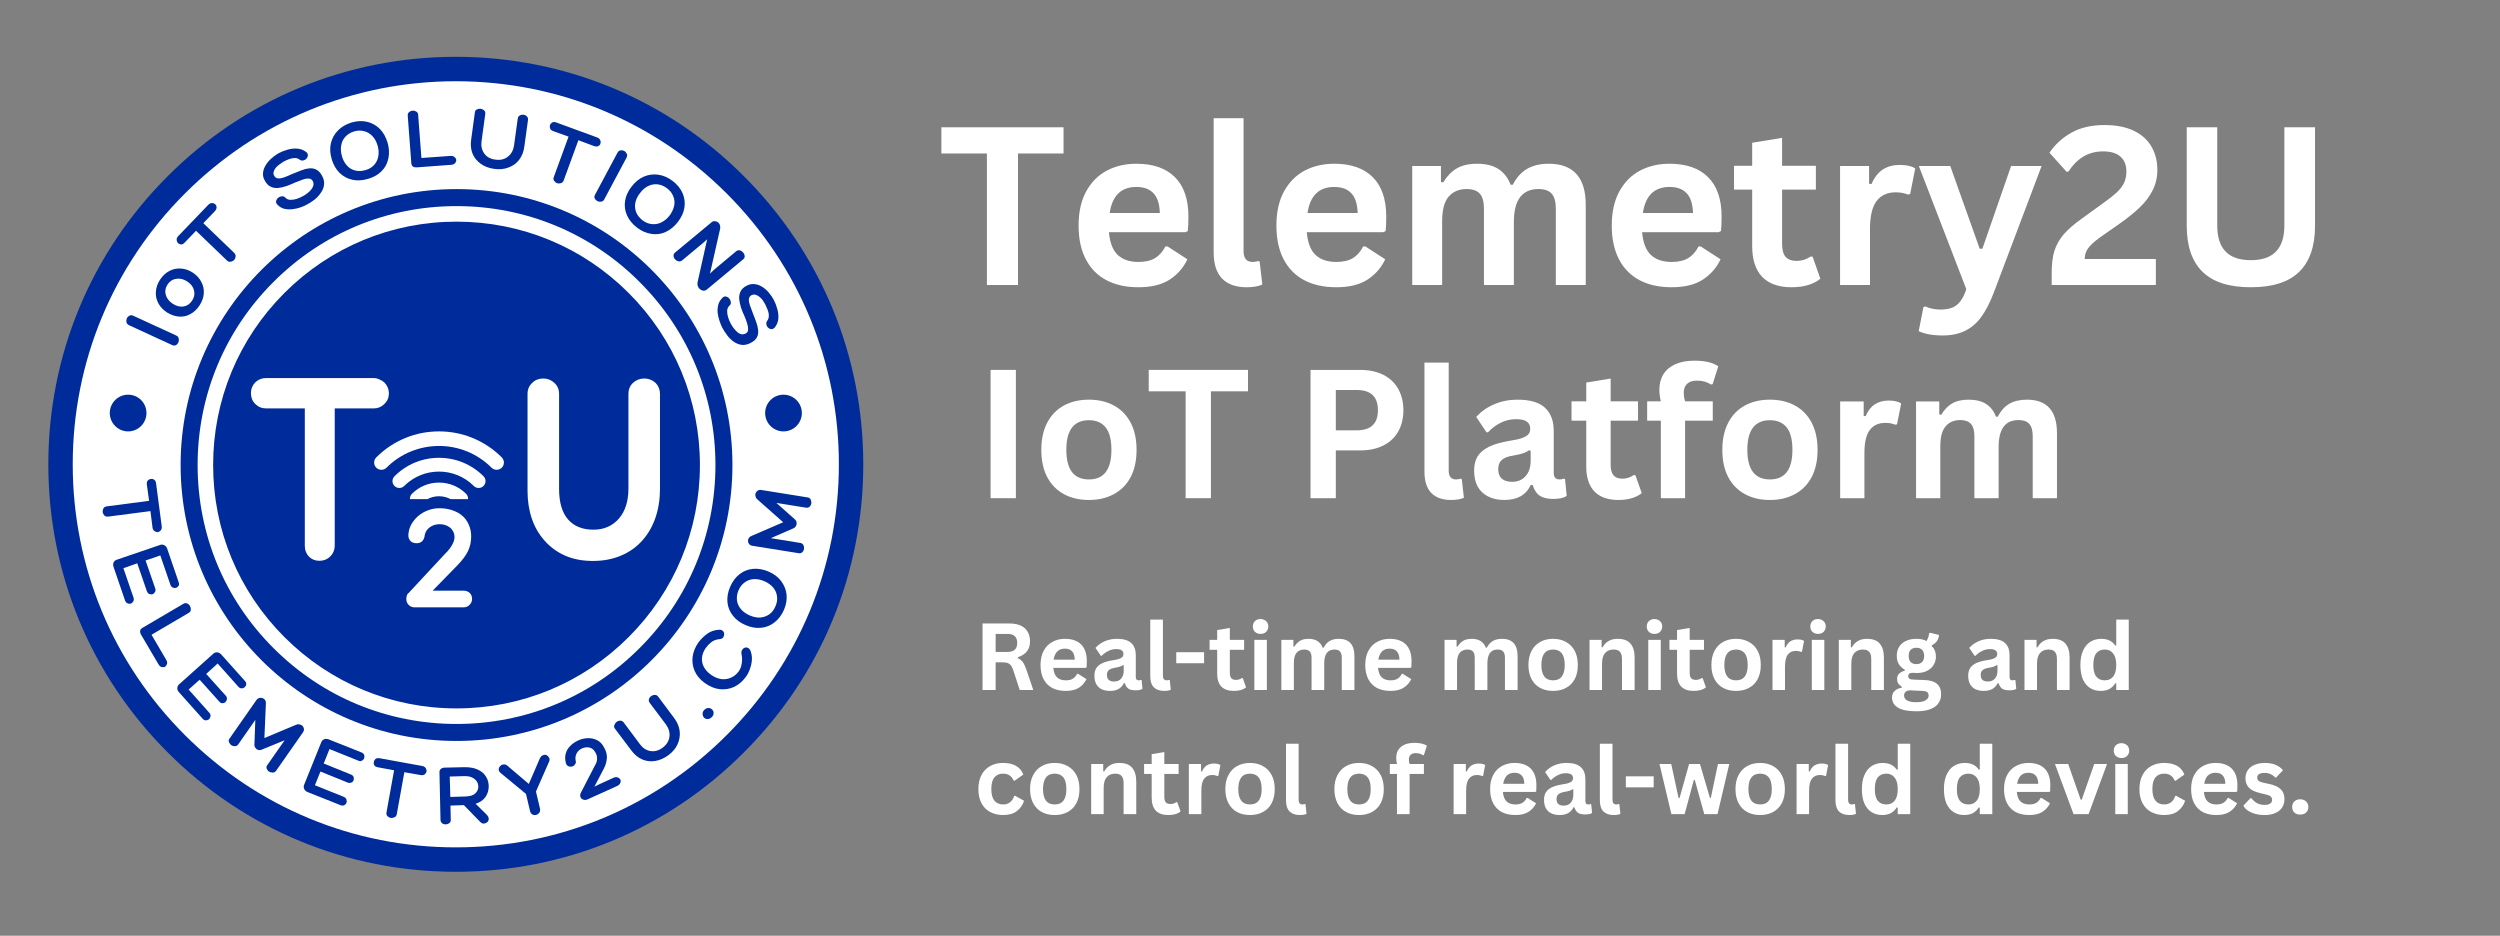<svg xmlns="http://www.w3.org/2000/svg" xmlns:xlink="http://www.w3.org/1999/xlink" width="350" zoomAndPan="magnify" viewBox="0 0 262.5 98.25" height="131" preserveAspectRatio="xMidYMid meet" version="1.0"><rect x="0" y="0" width="262.5" height="98.25" fill="#808080" stroke="none"/><defs><g/><clipPath id="af29d4fe19"><path d="M 5.914 6.941 L 89.805 6.941 L 89.805 90.836 L 5.914 90.836 Z M 5.914 6.941 " clip-rule="nonzero"/></clipPath><clipPath id="c279872bc8"><path d="M 47.859 6.941 C 24.695 6.941 5.914 25.723 5.914 48.891 C 5.914 72.055 24.695 90.836 47.859 90.836 C 71.027 90.836 89.805 72.055 89.805 48.891 C 89.805 25.723 71.027 6.941 47.859 6.941 Z M 47.859 6.941 " clip-rule="nonzero"/></clipPath><clipPath id="369732d163"><path d="M 18.965 19.855 L 76.906 19.855 L 76.906 77.801 L 18.965 77.801 Z M 18.965 19.855 " clip-rule="nonzero"/></clipPath><clipPath id="19c9644a06"><path d="M 47.934 19.855 C 31.934 19.855 18.965 32.828 18.965 48.828 C 18.965 64.828 31.934 77.801 47.934 77.801 C 63.938 77.801 76.906 64.828 76.906 48.828 C 76.906 32.828 63.938 19.855 47.934 19.855 Z M 47.934 19.855 " clip-rule="nonzero"/></clipPath><clipPath id="8e9c93a463"><path d="M 20.75 21.641 L 75.121 21.641 L 75.121 76.016 L 20.75 76.016 Z M 20.75 21.641 " clip-rule="nonzero"/></clipPath><clipPath id="bbad4c83ae"><path d="M 47.934 76.016 C 40.676 76.016 33.844 73.188 28.715 68.051 C 23.574 62.922 20.75 56.086 20.75 48.828 C 20.75 41.57 23.574 34.734 28.715 29.605 C 33.844 24.469 40.676 21.641 47.934 21.641 C 55.195 21.641 62.027 24.469 67.156 29.605 C 72.297 34.746 75.121 41.57 75.121 48.828 C 75.121 56.086 72.297 62.922 67.156 68.051 C 62.027 73.188 55.195 76.016 47.934 76.016 Z M 47.934 23.273 C 41.113 23.273 34.691 25.934 29.867 30.758 C 25.043 35.582 22.379 42.004 22.379 48.828 C 22.379 55.652 25.043 62.074 29.867 66.898 C 34.691 71.723 41.113 74.383 47.934 74.383 C 54.758 74.383 61.18 71.723 66.004 66.898 C 70.828 62.074 73.492 55.652 73.492 48.828 C 73.492 42.004 70.828 35.582 66.004 30.758 C 61.18 25.934 54.758 23.273 47.934 23.273 Z M 47.934 23.273 " clip-rule="nonzero"/></clipPath><clipPath id="161bea0ce7"><path d="M 39.207 45.297 L 53 45.297 L 53 50 L 39.207 50 Z M 39.207 45.297 " clip-rule="nonzero"/></clipPath><clipPath id="f70a124f9f"><path d="M 43 50 L 50 50 L 50 52.406 L 43 52.406 Z M 43 50 " clip-rule="nonzero"/></clipPath><clipPath id="6a3790cd2f"><path d="M 80.34 41.441 L 84.195 41.441 L 84.195 45.297 L 80.34 45.297 Z M 80.34 41.441 " clip-rule="nonzero"/></clipPath><clipPath id="4b95579d27"><path d="M 82.266 41.441 C 81.203 41.441 80.34 42.305 80.34 43.367 C 80.34 44.434 81.203 45.297 82.266 45.297 C 83.332 45.297 84.195 44.434 84.195 43.367 C 84.195 42.305 83.332 41.441 82.266 41.441 Z M 82.266 41.441 " clip-rule="nonzero"/></clipPath><clipPath id="0e53c983c5"><path d="M 11.527 41.441 L 15.379 41.441 L 15.379 45.297 L 11.527 45.297 Z M 11.527 41.441 " clip-rule="nonzero"/></clipPath><clipPath id="37f23e5c84"><path d="M 13.453 41.441 C 12.391 41.441 11.527 42.305 11.527 43.367 C 11.527 44.434 12.391 45.297 13.453 45.297 C 14.516 45.297 15.379 44.434 15.379 43.367 C 15.379 42.305 14.516 41.441 13.453 41.441 Z M 13.453 41.441 " clip-rule="nonzero"/></clipPath><clipPath id="ee84356746"><path d="M 5.074 5.965 L 90.645 5.965 L 90.645 91.539 L 5.074 91.539 Z M 5.074 5.965 " clip-rule="nonzero"/></clipPath><clipPath id="24aacd2353"><path d="M 47.859 91.539 C 36.438 91.539 25.68 87.094 17.609 79.004 C 9.52 70.934 5.074 60.176 5.074 48.754 C 5.074 37.328 9.52 26.574 17.609 18.5 C 25.68 10.414 36.438 5.965 47.859 5.965 C 59.281 5.965 70.039 10.414 78.109 18.5 C 86.199 26.59 90.645 37.328 90.645 48.754 C 90.645 60.176 86.199 70.934 78.109 79.004 C 70.039 87.094 59.281 91.539 47.859 91.539 Z M 47.859 8.531 C 37.121 8.531 27.016 12.723 19.422 20.312 C 11.828 27.906 7.637 38.012 7.637 48.754 C 7.637 59.492 11.828 69.598 19.422 77.191 C 27.016 84.785 37.121 88.973 47.859 88.973 C 58.598 88.973 68.707 84.785 76.297 77.191 C 83.891 69.598 88.082 59.492 88.082 48.754 C 88.082 38.012 83.891 27.906 76.297 20.312 C 68.707 12.723 58.598 8.531 47.859 8.531 Z M 47.859 8.531 " clip-rule="nonzero"/></clipPath></defs><g clip-path="url(#af29d4fe19)"><g clip-path="url(#c279872bc8)"><path fill="#ffffff" d="M 5.914 6.941 L 89.805 6.941 L 89.805 90.836 L 5.914 90.836 Z M 5.914 6.941 " fill-opacity="1" fill-rule="nonzero"/></g></g><g fill="#002c9b" fill-opacity="1"><g transform="translate(10.451, 51.228)"><g><path d="M 6.531 4.031 C 6.551 4.207 6.52 4.348 6.438 4.453 C 6.352 4.555 6.25 4.617 6.125 4.641 C 6 4.648 5.879 4.613 5.766 4.531 C 5.648 4.457 5.582 4.332 5.562 4.156 L 5.344 2.438 L 0.906 3.016 C 0.738 3.035 0.602 2.992 0.5 2.891 C 0.406 2.785 0.348 2.672 0.328 2.547 C 0.316 2.41 0.344 2.281 0.406 2.156 C 0.477 2.031 0.598 1.957 0.766 1.938 L 5.203 1.359 L 4.969 -0.344 C 4.945 -0.531 4.977 -0.672 5.062 -0.766 C 5.156 -0.867 5.266 -0.926 5.391 -0.938 C 5.516 -0.957 5.629 -0.93 5.734 -0.859 C 5.848 -0.785 5.914 -0.656 5.938 -0.469 Z M 6.531 4.031 "/></g></g></g><g fill="#002c9b" fill-opacity="1"><g transform="translate(11.552, 58.445)"><g><path d="M 2.469 4.312 C 2.52 4.457 2.508 4.586 2.438 4.703 C 2.375 4.816 2.285 4.895 2.172 4.938 C 2.066 4.969 1.957 4.957 1.844 4.906 C 1.727 4.863 1.641 4.766 1.578 4.609 L 0.375 1.094 C 0.312 0.914 0.312 0.754 0.375 0.609 C 0.445 0.473 0.555 0.379 0.703 0.328 L 5.281 -1.234 C 5.414 -1.285 5.551 -1.273 5.688 -1.203 C 5.832 -1.141 5.938 -1.02 6 -0.844 L 7.203 2.672 C 7.266 2.828 7.266 2.957 7.203 3.062 C 7.141 3.164 7.051 3.238 6.938 3.281 C 6.82 3.312 6.707 3.301 6.594 3.25 C 6.477 3.207 6.395 3.113 6.344 2.969 L 5.281 -0.125 L 3.734 0.406 L 4.75 3.344 C 4.801 3.488 4.789 3.613 4.719 3.719 C 4.656 3.832 4.57 3.91 4.469 3.953 C 4.352 3.984 4.238 3.973 4.125 3.922 C 4.008 3.879 3.926 3.785 3.875 3.641 L 2.859 0.703 L 1.406 1.219 Z M 2.469 4.312 "/></g></g></g><g fill="#002c9b" fill-opacity="1"><g transform="translate(14.269, 65.712)"><g><path d="M 0.547 0.938 C 0.453 0.77 0.422 0.625 0.453 0.5 C 0.484 0.375 0.566 0.273 0.703 0.203 L 4.984 -2.312 C 5.129 -2.395 5.266 -2.406 5.391 -2.344 C 5.516 -2.289 5.613 -2.203 5.688 -2.078 C 5.75 -1.961 5.773 -1.832 5.766 -1.688 C 5.766 -1.551 5.691 -1.441 5.547 -1.359 L 1.641 0.938 L 3.188 3.578 C 3.281 3.734 3.305 3.875 3.266 4 C 3.223 4.133 3.156 4.234 3.062 4.297 C 2.957 4.348 2.836 4.359 2.703 4.328 C 2.578 4.297 2.469 4.203 2.375 4.047 Z M 0.547 0.938 "/></g></g></g><g fill="#002c9b" fill-opacity="1"><g transform="translate(18.026, 71.824)"><g><path d="M 3.953 3.016 C 4.055 3.129 4.098 3.25 4.078 3.375 C 4.055 3.508 4.004 3.617 3.922 3.703 C 3.828 3.773 3.719 3.812 3.594 3.812 C 3.477 3.82 3.363 3.766 3.25 3.641 L 0.766 0.859 C 0.641 0.723 0.582 0.578 0.594 0.422 C 0.602 0.266 0.664 0.133 0.781 0.031 L 4.391 -3.203 C 4.492 -3.297 4.625 -3.336 4.781 -3.328 C 4.938 -3.316 5.078 -3.242 5.203 -3.109 L 7.688 -0.328 C 7.801 -0.203 7.848 -0.082 7.828 0.031 C 7.816 0.145 7.766 0.242 7.672 0.328 C 7.586 0.41 7.477 0.453 7.344 0.453 C 7.219 0.453 7.102 0.395 7 0.281 L 4.828 -2.156 L 3.625 -1.062 L 5.688 1.234 C 5.789 1.359 5.828 1.477 5.797 1.594 C 5.773 1.719 5.723 1.82 5.641 1.906 C 5.555 1.977 5.453 2.016 5.328 2.016 C 5.211 2.023 5.102 1.969 5 1.844 L 2.938 -0.453 L 1.781 0.578 Z M 3.953 3.016 "/></g></g></g><g fill="#002c9b" fill-opacity="1"><g transform="translate(23.371, 77.603)"><g><path d="M 4.328 -4.234 C 4.492 -4.117 4.566 -3.953 4.547 -3.734 L 4.391 -0.109 L 7.75 -1.516 C 7.852 -1.555 7.953 -1.566 8.047 -1.547 C 8.148 -1.523 8.238 -1.492 8.312 -1.453 C 8.426 -1.367 8.5 -1.258 8.531 -1.125 C 8.57 -0.988 8.539 -0.848 8.438 -0.703 L 5.609 3.344 C 5.516 3.469 5.395 3.523 5.25 3.516 C 5.102 3.516 4.973 3.477 4.859 3.406 C 4.754 3.332 4.676 3.227 4.625 3.094 C 4.582 2.969 4.609 2.844 4.703 2.719 L 6.516 0.125 L 4.109 1.109 C 4.016 1.16 3.922 1.176 3.828 1.156 C 3.734 1.145 3.648 1.113 3.578 1.062 C 3.504 1.008 3.441 0.93 3.391 0.828 C 3.336 0.734 3.32 0.629 3.344 0.516 L 3.438 -2.016 L 1.641 0.562 C 1.547 0.688 1.426 0.75 1.281 0.75 C 1.145 0.75 1.02 0.711 0.906 0.641 C 0.801 0.555 0.723 0.445 0.672 0.312 C 0.617 0.188 0.641 0.062 0.734 -0.062 L 3.562 -4.109 C 3.656 -4.234 3.773 -4.305 3.922 -4.328 C 4.078 -4.348 4.211 -4.316 4.328 -4.234 Z M 4.328 -4.234 "/></g></g></g><g fill="#002c9b" fill-opacity="1"><g transform="translate(31.223, 82.731)"><g><path d="M 4.875 0.938 C 5.02 1 5.113 1.094 5.156 1.219 C 5.195 1.352 5.195 1.473 5.156 1.578 C 5.113 1.68 5.035 1.758 4.922 1.812 C 4.805 1.875 4.676 1.875 4.531 1.812 L 1.078 0.438 C 0.898 0.363 0.781 0.254 0.719 0.109 C 0.656 -0.023 0.648 -0.164 0.703 -0.312 L 2.516 -4.812 C 2.566 -4.945 2.664 -5.047 2.812 -5.109 C 2.957 -5.172 3.117 -5.164 3.297 -5.094 L 6.75 -3.719 C 6.895 -3.656 6.984 -3.566 7.016 -3.453 C 7.055 -3.336 7.055 -3.223 7.016 -3.109 C 6.973 -3.004 6.895 -2.922 6.781 -2.859 C 6.676 -2.797 6.551 -2.797 6.406 -2.859 L 3.375 -4.078 L 2.766 -2.562 L 5.625 -1.406 C 5.77 -1.352 5.863 -1.266 5.906 -1.141 C 5.945 -1.023 5.945 -0.914 5.906 -0.812 C 5.863 -0.695 5.785 -0.613 5.672 -0.562 C 5.555 -0.508 5.426 -0.508 5.281 -0.562 L 2.422 -1.719 L 1.844 -0.281 Z M 4.875 0.938 "/></g></g></g><g fill="#002c9b" fill-opacity="1"><g transform="translate(38.504, 85.427)"><g><path d="M 5.828 -5 C 6.004 -4.969 6.129 -4.891 6.203 -4.766 C 6.273 -4.648 6.301 -4.531 6.281 -4.406 C 6.25 -4.289 6.18 -4.191 6.078 -4.109 C 5.973 -4.035 5.832 -4.016 5.656 -4.047 L 3.953 -4.344 L 3.156 0.078 C 3.125 0.234 3.039 0.336 2.906 0.391 C 2.77 0.453 2.641 0.473 2.516 0.453 C 2.391 0.43 2.273 0.367 2.172 0.266 C 2.078 0.16 2.047 0.031 2.078 -0.125 L 2.875 -4.547 L 1.188 -4.859 C 1 -4.891 0.867 -4.961 0.797 -5.078 C 0.734 -5.191 0.719 -5.305 0.75 -5.422 C 0.77 -5.547 0.828 -5.648 0.922 -5.734 C 1.023 -5.816 1.172 -5.844 1.359 -5.812 Z M 5.828 -5 "/></g></g></g><g fill="#002c9b" fill-opacity="1"><g transform="translate(45.722, 86.585)"><g><path d="M 5.375 -1.047 C 5.52 -0.898 5.594 -0.754 5.594 -0.609 C 5.594 -0.461 5.539 -0.344 5.438 -0.25 C 5.332 -0.164 5.211 -0.117 5.078 -0.109 C 4.953 -0.098 4.828 -0.156 4.703 -0.281 L 2.984 -2.047 L 1.578 -2 L 1.609 -0.516 C 1.617 -0.359 1.566 -0.238 1.453 -0.156 C 1.336 -0.07 1.211 -0.031 1.078 -0.031 C 0.941 -0.02 0.816 -0.055 0.703 -0.141 C 0.598 -0.223 0.539 -0.336 0.531 -0.484 L 0.422 -5.484 C 0.41 -5.629 0.453 -5.742 0.547 -5.828 C 0.648 -5.922 0.781 -5.973 0.938 -5.984 L 3.031 -6.031 C 3.594 -6.039 4.062 -5.957 4.438 -5.781 C 4.812 -5.613 5.094 -5.379 5.281 -5.078 C 5.477 -4.785 5.582 -4.453 5.594 -4.078 C 5.602 -3.641 5.492 -3.254 5.266 -2.922 C 5.047 -2.586 4.695 -2.344 4.219 -2.188 Z M 1.562 -2.906 L 3.109 -2.953 C 3.609 -2.961 3.969 -3.07 4.188 -3.281 C 4.414 -3.5 4.52 -3.75 4.5 -4.031 C 4.488 -4.344 4.352 -4.598 4.094 -4.797 C 3.844 -5.004 3.492 -5.102 3.047 -5.094 L 1.5 -5.047 Z M 1.562 -2.906 "/></g></g></g><g fill="#002c9b" fill-opacity="1"><g transform="translate(53.666, 86.188)"><g><path d="M -0.344 -5.75 L 1.859 -3.875 L 3 -6.516 C 3.039 -6.617 3.098 -6.707 3.172 -6.781 C 3.254 -6.852 3.344 -6.898 3.438 -6.922 C 3.551 -6.953 3.66 -6.938 3.766 -6.875 C 3.867 -6.812 3.945 -6.723 4 -6.609 C 4.062 -6.492 4.055 -6.359 3.984 -6.203 L 2.609 -3.078 L 3.031 -1.297 C 3.07 -1.117 3.047 -0.969 2.953 -0.844 C 2.859 -0.719 2.75 -0.645 2.625 -0.625 C 2.488 -0.582 2.359 -0.598 2.234 -0.672 C 2.109 -0.742 2.023 -0.867 1.984 -1.047 L 1.562 -2.828 L -1.109 -5.031 C -1.234 -5.145 -1.297 -5.258 -1.297 -5.375 C -1.305 -5.5 -1.27 -5.609 -1.188 -5.703 C -1.113 -5.805 -1.016 -5.875 -0.891 -5.906 C -0.68 -5.957 -0.5 -5.906 -0.344 -5.75 Z M -0.344 -5.75 "/></g></g></g><g fill="#002c9b" fill-opacity="1"><g transform="translate(60.958, 84.271)"><g><path d="M 1.453 -1.672 L 2.031 -1.953 L 3.469 -2.609 C 3.625 -2.68 3.77 -2.691 3.906 -2.641 C 4.039 -2.586 4.133 -2.508 4.188 -2.406 C 4.227 -2.301 4.223 -2.188 4.172 -2.062 C 4.129 -1.938 4.023 -1.832 3.859 -1.75 L 0.719 -0.328 C 0.562 -0.266 0.414 -0.258 0.281 -0.312 C 0.145 -0.363 0.051 -0.445 0 -0.562 C -0.062 -0.707 -0.051 -0.863 0.031 -1.031 L 1.547 -3.969 C 1.68 -4.176 1.742 -4.398 1.734 -4.641 C 1.734 -4.891 1.664 -5.109 1.531 -5.297 C 1.383 -5.566 1.18 -5.727 0.922 -5.781 C 0.66 -5.832 0.406 -5.801 0.156 -5.688 C -0.102 -5.57 -0.289 -5.398 -0.406 -5.172 C -0.531 -4.941 -0.566 -4.691 -0.516 -4.422 C -0.473 -4.297 -0.484 -4.176 -0.547 -4.062 C -0.609 -3.945 -0.695 -3.863 -0.812 -3.812 C -0.938 -3.758 -1.07 -3.754 -1.219 -3.797 C -1.363 -3.836 -1.469 -3.941 -1.531 -4.109 C -1.633 -4.484 -1.645 -4.82 -1.562 -5.125 C -1.488 -5.426 -1.332 -5.695 -1.094 -5.938 C -0.863 -6.176 -0.578 -6.375 -0.234 -6.531 C 0.086 -6.676 0.422 -6.754 0.766 -6.766 C 1.109 -6.773 1.426 -6.707 1.719 -6.562 C 2.02 -6.414 2.258 -6.176 2.438 -5.844 C 2.676 -5.457 2.785 -5.07 2.766 -4.688 C 2.742 -4.312 2.641 -3.941 2.453 -3.578 Z M 1.453 -1.672 "/></g></g></g><g fill="#002c9b" fill-opacity="1"><g transform="translate(67.43, 81.217)"><g><path d="M 0.797 -7.406 C 0.703 -7.539 0.672 -7.672 0.703 -7.797 C 0.742 -7.93 0.82 -8.039 0.938 -8.125 C 1.051 -8.207 1.176 -8.25 1.312 -8.25 C 1.457 -8.258 1.578 -8.203 1.672 -8.078 L 3.375 -5.797 C 3.695 -5.359 3.883 -4.906 3.938 -4.438 C 3.988 -3.969 3.914 -3.516 3.719 -3.078 C 3.531 -2.648 3.207 -2.266 2.75 -1.922 C 2.289 -1.586 1.82 -1.383 1.344 -1.312 C 0.863 -1.238 0.41 -1.297 -0.016 -1.484 C -0.441 -1.672 -0.816 -1.984 -1.141 -2.422 L -2.859 -4.703 C -2.953 -4.828 -2.973 -4.953 -2.922 -5.078 C -2.879 -5.211 -2.805 -5.32 -2.703 -5.406 C -2.578 -5.5 -2.445 -5.547 -2.312 -5.547 C -2.176 -5.555 -2.055 -5.5 -1.953 -5.375 L -0.25 -3.094 C 0.051 -2.676 0.422 -2.43 0.859 -2.359 C 1.297 -2.285 1.723 -2.398 2.141 -2.703 C 2.555 -3.016 2.797 -3.395 2.859 -3.844 C 2.922 -4.289 2.801 -4.723 2.5 -5.141 Z M 0.797 -7.406 "/></g></g></g><g fill="#002c9b" fill-opacity="1"><g transform="translate(74.209, 75.718)"><g><path d="M -0.25 -1.188 C -0.125 -1.312 0.016 -1.375 0.172 -1.375 C 0.328 -1.383 0.457 -1.332 0.562 -1.219 C 0.676 -1.113 0.727 -0.984 0.719 -0.828 C 0.719 -0.68 0.656 -0.547 0.531 -0.422 C 0.406 -0.297 0.266 -0.227 0.109 -0.219 C -0.035 -0.207 -0.164 -0.254 -0.281 -0.359 C -0.383 -0.473 -0.438 -0.609 -0.438 -0.766 C -0.438 -0.922 -0.375 -1.062 -0.25 -1.188 Z M -0.25 -1.188 "/></g></g></g><g fill="#002c9b" fill-opacity="1"><g transform="translate(76.307, 73.657)"><g><path d="M -2.969 -6.203 C -2.688 -6.578 -2.375 -6.883 -2.031 -7.125 C -1.695 -7.363 -1.301 -7.5 -0.844 -7.531 C -0.656 -7.551 -0.516 -7.516 -0.422 -7.422 C -0.328 -7.336 -0.273 -7.227 -0.266 -7.094 C -0.266 -6.957 -0.301 -6.832 -0.375 -6.719 C -0.457 -6.613 -0.594 -6.555 -0.781 -6.547 C -1.133 -6.504 -1.41 -6.398 -1.609 -6.234 C -1.816 -6.078 -2.008 -5.879 -2.188 -5.641 C -2.414 -5.316 -2.551 -4.984 -2.594 -4.641 C -2.633 -4.305 -2.578 -3.984 -2.422 -3.672 C -2.266 -3.359 -2.023 -3.082 -1.703 -2.844 C -1.348 -2.582 -0.988 -2.422 -0.625 -2.359 C -0.258 -2.305 0.082 -2.348 0.406 -2.484 C 0.738 -2.617 1.023 -2.848 1.266 -3.172 C 1.43 -3.41 1.535 -3.691 1.578 -4.016 C 1.629 -4.336 1.625 -4.633 1.562 -4.906 C 1.52 -5.094 1.531 -5.25 1.594 -5.375 C 1.664 -5.508 1.758 -5.598 1.875 -5.641 C 2 -5.691 2.117 -5.688 2.234 -5.625 C 2.359 -5.57 2.453 -5.453 2.516 -5.266 C 2.617 -4.984 2.66 -4.68 2.641 -4.359 C 2.617 -4.047 2.551 -3.734 2.438 -3.422 C 2.332 -3.117 2.191 -2.844 2.016 -2.594 C 1.648 -2.094 1.223 -1.734 0.734 -1.516 C 0.254 -1.305 -0.25 -1.234 -0.781 -1.297 C -1.312 -1.367 -1.832 -1.594 -2.344 -1.969 C -2.82 -2.32 -3.164 -2.738 -3.375 -3.219 C -3.582 -3.707 -3.648 -4.207 -3.578 -4.719 C -3.504 -5.238 -3.301 -5.734 -2.969 -6.203 Z M -2.969 -6.203 "/></g></g></g><g fill="#002c9b" fill-opacity="1"><g transform="translate(80.944, 66.996)"><g><path d="M -0.25 -6.984 C 0.312 -6.742 0.75 -6.414 1.062 -6 C 1.383 -5.582 1.578 -5.113 1.641 -4.594 C 1.703 -4.07 1.613 -3.531 1.375 -2.969 C 1.133 -2.414 0.801 -1.973 0.375 -1.641 C -0.039 -1.316 -0.508 -1.129 -1.031 -1.078 C -1.551 -1.023 -2.094 -1.117 -2.656 -1.359 C -3.219 -1.598 -3.66 -1.926 -3.984 -2.344 C -4.316 -2.758 -4.508 -3.227 -4.562 -3.75 C -4.613 -4.281 -4.52 -4.82 -4.281 -5.375 C -4.039 -5.938 -3.711 -6.379 -3.297 -6.703 C -2.891 -7.023 -2.422 -7.211 -1.891 -7.266 C -1.359 -7.316 -0.812 -7.223 -0.25 -6.984 Z M 0.484 -3.344 C 0.641 -3.707 0.691 -4.055 0.641 -4.391 C 0.598 -4.734 0.461 -5.039 0.234 -5.312 C 0.004 -5.582 -0.301 -5.801 -0.688 -5.969 C -1.07 -6.133 -1.441 -6.207 -1.797 -6.188 C -2.16 -6.164 -2.477 -6.051 -2.75 -5.844 C -3.031 -5.645 -3.25 -5.363 -3.406 -5 C -3.551 -4.645 -3.602 -4.297 -3.562 -3.953 C -3.52 -3.617 -3.379 -3.312 -3.141 -3.031 C -2.91 -2.758 -2.602 -2.539 -2.219 -2.375 C -1.832 -2.207 -1.461 -2.133 -1.109 -2.156 C -0.754 -2.188 -0.438 -2.301 -0.156 -2.5 C 0.125 -2.707 0.336 -2.988 0.484 -3.344 Z M 0.484 -3.344 "/></g></g></g><g fill="#002c9b" fill-opacity="1"><g transform="translate(84.25, 58.727)"><g><path d="M -5.703 -2.031 C -5.672 -2.227 -5.551 -2.367 -5.344 -2.453 L -2.016 -3.891 L -4.75 -6.312 C -4.832 -6.383 -4.883 -6.469 -4.906 -6.562 C -4.938 -6.656 -4.945 -6.742 -4.938 -6.828 C -4.914 -6.961 -4.848 -7.078 -4.734 -7.172 C -4.629 -7.273 -4.492 -7.312 -4.328 -7.281 L 0.547 -6.5 C 0.703 -6.477 0.812 -6.398 0.875 -6.266 C 0.938 -6.129 0.957 -5.992 0.938 -5.859 C 0.914 -5.723 0.852 -5.609 0.75 -5.516 C 0.656 -5.43 0.531 -5.398 0.375 -5.422 L -2.734 -5.922 L -0.797 -4.203 C -0.711 -4.129 -0.656 -4.047 -0.625 -3.953 C -0.602 -3.859 -0.598 -3.766 -0.609 -3.672 C -0.629 -3.578 -0.672 -3.488 -0.734 -3.406 C -0.805 -3.32 -0.891 -3.266 -0.984 -3.234 L -3.312 -2.219 L -0.219 -1.719 C -0.062 -1.695 0.047 -1.617 0.109 -1.484 C 0.172 -1.359 0.191 -1.227 0.172 -1.094 C 0.148 -0.957 0.094 -0.844 0 -0.75 C -0.102 -0.656 -0.234 -0.617 -0.391 -0.641 L -5.266 -1.422 C -5.41 -1.441 -5.523 -1.508 -5.609 -1.625 C -5.691 -1.75 -5.723 -1.883 -5.703 -2.031 Z M -5.703 -2.031 "/></g></g></g><g clip-path="url(#369732d163)"><g clip-path="url(#19c9644a06)"><path fill="#002c9b" d="M 18.965 19.855 L 76.906 19.855 L 76.906 77.801 L 18.965 77.801 Z M 18.965 19.855 " fill-opacity="1" fill-rule="nonzero"/></g></g><g clip-path="url(#8e9c93a463)"><g clip-path="url(#bbad4c83ae)"><path fill="#ffffff" d="M 20.75 21.641 L 75.121 21.641 L 75.121 76.016 L 20.75 76.016 Z M 20.75 21.641 " fill-opacity="1" fill-rule="nonzero"/></g></g><g clip-path="url(#161bea0ce7)"><path fill="#ffffff" d="M 52.688 48.027 C 51.797 47.137 50.758 46.449 49.602 45.977 C 48.484 45.523 47.309 45.297 46.098 45.297 C 44.887 45.297 43.707 45.523 42.59 45.977 C 41.434 46.449 40.398 47.137 39.508 48.027 C 39.211 48.324 39.211 48.809 39.508 49.105 C 39.805 49.402 40.289 49.402 40.586 49.105 C 43.625 46.066 48.57 46.066 51.609 49.105 C 51.758 49.254 51.953 49.328 52.148 49.328 C 52.344 49.328 52.539 49.254 52.688 49.105 C 52.984 48.809 52.984 48.324 52.688 48.027 Z M 52.688 48.027 " fill-opacity="1" fill-rule="nonzero"/></g><path fill="#ffffff" d="M 46.094 48.07 C 44.332 48.07 42.672 48.758 41.422 50.008 C 41.141 50.289 41.141 50.746 41.422 51.027 C 41.703 51.309 42.16 51.309 42.441 51.027 C 44.457 49.012 47.734 49.012 49.75 51.027 C 49.891 51.168 50.074 51.238 50.262 51.238 C 50.445 51.238 50.629 51.168 50.77 51.027 C 51.051 50.746 51.051 50.289 50.77 50.008 C 49.52 48.758 47.859 48.07 46.094 48.07 Z M 46.094 48.07 " fill-opacity="1" fill-rule="nonzero"/><g clip-path="url(#f70a124f9f)"><path fill="#ffffff" d="M 46.094 50.672 C 45.023 50.672 44.012 51.09 43.254 51.848 C 42.973 52.129 42.973 52.582 43.254 52.863 C 43.535 53.145 43.988 53.145 44.266 52.863 C 45.273 51.855 46.914 51.855 47.922 52.863 C 48.062 53.004 48.246 53.074 48.43 53.074 C 48.613 53.074 48.797 53.004 48.938 52.863 C 49.219 52.582 49.219 52.129 48.938 51.848 C 48.176 51.09 47.168 50.672 46.094 50.672 Z M 46.094 50.672 " fill-opacity="1" fill-rule="nonzero"/></g><g fill="#ffffff" fill-opacity="1"><g transform="translate(25.896, 58.743)"><g><path d="M 7.641 0.141 C 7.203 0.141 6.836 -0.004 6.547 -0.297 C 6.254 -0.598 6.109 -0.977 6.109 -1.438 L 6.109 -15.859 L 2.047 -15.859 C 1.598 -15.859 1.219 -16.016 0.906 -16.328 C 0.602 -16.629 0.453 -17.008 0.453 -17.469 C 0.453 -17.906 0.602 -18.281 0.906 -18.594 C 1.219 -18.895 1.598 -19.047 2.047 -19.047 L 13.344 -19.047 C 13.539 -19.047 13.738 -19 13.938 -18.906 C 14.145 -18.82 14.32 -18.711 14.469 -18.578 C 14.781 -18.254 14.938 -17.875 14.938 -17.438 C 14.938 -17 14.781 -16.629 14.469 -16.328 C 14.156 -16.016 13.781 -15.859 13.344 -15.859 L 9.25 -15.859 L 9.25 -1.438 C 9.25 -1.008 9.094 -0.633 8.781 -0.312 C 8.469 -0.008 8.086 0.141 7.641 0.141 Z M 7.641 0.141 "/></g></g></g><g fill="#ffffff" fill-opacity="1"><g transform="translate(53.595, 58.743)"><g><path d="M 8.656 0.156 C 7.582 0.156 6.617 -0.023 5.766 -0.391 C 4.91 -0.766 4.188 -1.289 3.594 -1.969 C 3 -2.625 2.551 -3.395 2.25 -4.281 C 1.945 -5.176 1.797 -6.145 1.797 -7.188 L 1.797 -17.391 C 1.797 -17.859 1.961 -18.242 2.297 -18.547 C 2.598 -18.848 2.984 -19 3.453 -19 C 3.891 -19 4.273 -18.848 4.609 -18.547 C 4.941 -18.242 5.109 -17.859 5.109 -17.391 L 5.109 -7.391 C 5.109 -5.992 5.422 -4.93 6.047 -4.203 C 6.68 -3.484 7.57 -3.125 8.719 -3.125 C 9.832 -3.125 10.727 -3.52 11.406 -4.312 C 12.062 -5.082 12.391 -6.129 12.391 -7.453 L 12.391 -17.391 C 12.391 -17.859 12.551 -18.242 12.875 -18.547 C 13.207 -18.848 13.602 -19 14.062 -19 C 14.5 -19 14.891 -18.848 15.234 -18.547 C 15.547 -18.223 15.703 -17.836 15.703 -17.391 L 15.703 -7.422 C 15.703 -6.305 15.539 -5.285 15.219 -4.359 C 14.895 -3.43 14.43 -2.633 13.828 -1.969 C 13.211 -1.281 12.461 -0.754 11.578 -0.391 C 10.703 -0.023 9.727 0.156 8.656 0.156 Z M 8.656 0.156 "/></g></g></g><g fill="#ffffff" fill-opacity="1"><g transform="translate(42.302, 63.772)"><g><path d="M 6.375 0 L 1.234 0 C 0.992 0 0.785 -0.082 0.609 -0.25 C 0.441 -0.426 0.359 -0.633 0.359 -0.875 C 0.359 -1.008 0.379 -1.133 0.422 -1.25 C 0.461 -1.375 0.535 -1.473 0.641 -1.547 L 4.359 -5.547 C 4.492 -5.68 4.613 -5.805 4.719 -5.922 C 4.82 -6.047 4.914 -6.164 5 -6.281 C 5.281 -6.688 5.422 -7.047 5.422 -7.359 C 5.422 -7.566 5.379 -7.758 5.297 -7.938 C 5.211 -8.113 5.098 -8.258 4.953 -8.375 C 4.805 -8.488 4.641 -8.578 4.453 -8.641 C 4.273 -8.703 4.082 -8.734 3.875 -8.734 C 3.477 -8.734 3.133 -8.629 2.844 -8.422 C 2.531 -8.203 2.344 -7.906 2.281 -7.531 L 2.281 -7.5 C 2.281 -7.5 2.281 -7.488 2.281 -7.469 C 2.227 -7.219 2.129 -7.031 1.984 -6.906 C 1.836 -6.789 1.656 -6.734 1.438 -6.734 C 1.176 -6.734 0.969 -6.805 0.812 -6.953 C 0.656 -7.109 0.578 -7.305 0.578 -7.547 L 0.578 -7.641 C 0.578 -7.648 0.578 -7.66 0.578 -7.672 C 0.586 -7.691 0.594 -7.719 0.594 -7.75 L 0.594 -7.781 C 0.625 -8.094 0.723 -8.406 0.891 -8.719 C 1.066 -9.031 1.297 -9.312 1.578 -9.562 C 1.867 -9.82 2.207 -10.023 2.594 -10.172 C 2.977 -10.328 3.395 -10.406 3.844 -10.406 C 4.32 -10.406 4.766 -10.336 5.172 -10.203 C 5.586 -10.066 5.941 -9.875 6.234 -9.625 C 6.535 -9.363 6.766 -9.047 6.922 -8.672 C 7.086 -8.305 7.172 -7.895 7.172 -7.438 C 7.172 -6.895 7.062 -6.391 6.844 -5.922 C 6.613 -5.441 6.234 -4.93 5.703 -4.391 L 3.125 -1.75 L 6.375 -1.75 C 6.633 -1.75 6.848 -1.672 7.016 -1.516 C 7.18 -1.348 7.266 -1.141 7.266 -0.891 C 7.266 -0.641 7.176 -0.43 7 -0.266 C 6.844 -0.086 6.633 0 6.375 0 Z M 6.375 0 "/></g></g></g><g fill="#002c9b" fill-opacity="1"><g transform="translate(17.159, 40.014)"><g/></g></g><g fill="#002c9b" fill-opacity="1"><g transform="translate(18.326, 36.819)"><g><path d="M -4.781 -2.672 C -4.938 -2.754 -5.023 -2.859 -5.047 -2.984 C -5.078 -3.117 -5.066 -3.25 -5.016 -3.375 C -4.961 -3.5 -4.867 -3.598 -4.734 -3.672 C -4.609 -3.742 -4.469 -3.738 -4.312 -3.656 L 0.203 -1.578 C 0.336 -1.516 0.414 -1.41 0.438 -1.266 C 0.469 -1.129 0.457 -1 0.406 -0.875 C 0.352 -0.75 0.266 -0.648 0.141 -0.578 C 0.016 -0.516 -0.117 -0.52 -0.266 -0.594 Z M -4.781 -2.672 "/></g></g></g><g fill="#002c9b" fill-opacity="1"><g transform="translate(19.429, 34.259)"><g><path d="M -2.625 -4.891 C -2.352 -5.305 -2.023 -5.613 -1.641 -5.812 C -1.266 -6.008 -0.863 -6.094 -0.438 -6.062 C -0.008 -6.039 0.41 -5.895 0.828 -5.625 C 1.234 -5.352 1.531 -5.023 1.719 -4.641 C 1.914 -4.266 2 -3.867 1.969 -3.453 C 1.945 -3.035 1.801 -2.617 1.531 -2.203 C 1.27 -1.797 0.945 -1.488 0.562 -1.281 C 0.188 -1.07 -0.207 -0.984 -0.625 -1.016 C -1.039 -1.047 -1.457 -1.188 -1.875 -1.438 C -2.289 -1.707 -2.598 -2.031 -2.797 -2.406 C -3.004 -2.789 -3.094 -3.195 -3.062 -3.625 C -3.039 -4.051 -2.895 -4.473 -2.625 -4.891 Z M 0.75 -2.703 C 0.977 -3.055 1.039 -3.414 0.938 -3.781 C 0.844 -4.156 0.609 -4.461 0.234 -4.703 C -0.148 -4.953 -0.535 -5.047 -0.922 -4.984 C -1.305 -4.93 -1.613 -4.727 -1.844 -4.375 C -2.07 -4.02 -2.129 -3.656 -2.016 -3.281 C -1.91 -2.914 -1.664 -2.609 -1.281 -2.359 C -0.906 -2.117 -0.531 -2.023 -0.156 -2.078 C 0.219 -2.141 0.52 -2.348 0.75 -2.703 Z M 0.75 -2.703 "/></g></g></g><g fill="#002c9b" fill-opacity="1"><g transform="translate(22.802, 29.153)"><g><path d="M -0.938 -7.641 C -0.812 -7.773 -0.676 -7.836 -0.531 -7.828 C -0.395 -7.828 -0.281 -7.781 -0.188 -7.688 C -0.102 -7.613 -0.062 -7.508 -0.062 -7.375 C -0.062 -7.238 -0.125 -7.102 -0.25 -6.969 L -1.453 -5.719 L 1.797 -2.594 C 1.91 -2.477 1.957 -2.348 1.938 -2.203 C 1.914 -2.055 1.863 -1.938 1.781 -1.844 C 1.688 -1.758 1.566 -1.703 1.422 -1.672 C 1.273 -1.641 1.145 -1.68 1.031 -1.797 L -2.219 -4.922 L -3.406 -3.688 C -3.531 -3.551 -3.656 -3.484 -3.781 -3.484 C -3.906 -3.492 -4.008 -3.535 -4.094 -3.609 C -4.188 -3.703 -4.238 -3.816 -4.25 -3.953 C -4.27 -4.086 -4.219 -4.223 -4.094 -4.359 Z M -0.938 -7.641 "/></g></g></g><g fill="#002c9b" fill-opacity="1"><g transform="translate(27.213, 24.793)"><g/></g></g><g fill="#002c9b" fill-opacity="1"><g transform="translate(29.728, 22.749)"><g><path d="M -0.609 -1.266 C -0.742 -1.41 -0.781 -1.555 -0.719 -1.703 C -0.656 -1.859 -0.551 -1.977 -0.406 -2.062 C -0.301 -2.113 -0.191 -2.141 -0.078 -2.141 C 0.035 -2.141 0.141 -2.094 0.234 -2 C 0.379 -1.844 0.562 -1.766 0.781 -1.766 C 1.008 -1.766 1.234 -1.801 1.453 -1.875 C 1.68 -1.957 1.891 -2.051 2.078 -2.156 C 2.223 -2.227 2.367 -2.32 2.516 -2.438 C 2.672 -2.551 2.805 -2.676 2.922 -2.812 C 3.047 -2.957 3.129 -3.109 3.172 -3.266 C 3.211 -3.422 3.191 -3.582 3.109 -3.75 C 3.016 -3.914 2.867 -4 2.672 -4 C 2.484 -4.008 2.266 -3.969 2.016 -3.875 C 1.773 -3.789 1.531 -3.695 1.281 -3.594 C 0.988 -3.457 0.688 -3.332 0.375 -3.219 C 0.07 -3.113 -0.219 -3.047 -0.5 -3.016 C -0.789 -2.984 -1.055 -3.023 -1.297 -3.141 C -1.547 -3.254 -1.754 -3.469 -1.922 -3.781 C -2.078 -4.051 -2.141 -4.328 -2.109 -4.609 C -2.078 -4.891 -1.984 -5.156 -1.828 -5.406 C -1.672 -5.664 -1.473 -5.898 -1.234 -6.109 C -1.004 -6.316 -0.766 -6.492 -0.516 -6.641 C -0.223 -6.797 0.098 -6.926 0.453 -7.031 C 0.805 -7.133 1.156 -7.172 1.5 -7.141 C 1.844 -7.117 2.16 -6.992 2.453 -6.766 C 2.586 -6.641 2.629 -6.492 2.578 -6.328 C 2.535 -6.172 2.441 -6.051 2.297 -5.969 C 2.203 -5.914 2.102 -5.891 2 -5.891 C 1.895 -5.891 1.805 -5.922 1.734 -5.984 C 1.578 -6.109 1.395 -6.164 1.188 -6.156 C 0.977 -6.145 0.77 -6.098 0.562 -6.016 C 0.352 -5.93 0.164 -5.844 0 -5.75 C -0.102 -5.688 -0.223 -5.602 -0.359 -5.5 C -0.504 -5.406 -0.633 -5.289 -0.75 -5.156 C -0.863 -5.031 -0.941 -4.891 -0.984 -4.734 C -1.035 -4.586 -1.02 -4.441 -0.938 -4.297 C -0.844 -4.117 -0.703 -4.023 -0.516 -4.016 C -0.336 -4.004 -0.129 -4.039 0.109 -4.125 C 0.359 -4.219 0.629 -4.332 0.922 -4.469 C 1.223 -4.594 1.523 -4.711 1.828 -4.828 C 2.129 -4.953 2.414 -5.031 2.688 -5.062 C 2.969 -5.102 3.223 -5.066 3.453 -4.953 C 3.691 -4.848 3.898 -4.633 4.078 -4.312 C 4.266 -3.977 4.336 -3.66 4.297 -3.359 C 4.266 -3.066 4.156 -2.785 3.969 -2.516 C 3.789 -2.242 3.57 -2.004 3.312 -1.797 C 3.051 -1.598 2.797 -1.43 2.547 -1.297 C 2.328 -1.172 2.082 -1.062 1.812 -0.969 C 1.539 -0.875 1.258 -0.812 0.969 -0.781 C 0.676 -0.75 0.391 -0.766 0.109 -0.828 C -0.16 -0.898 -0.398 -1.047 -0.609 -1.266 Z M -0.609 -1.266 "/></g></g></g><g fill="#002c9b" fill-opacity="1"><g transform="translate(35.466, 19.606)"><g><path d="M 5.234 -4.609 C 5.398 -4.035 5.426 -3.488 5.312 -2.969 C 5.207 -2.445 4.969 -2 4.594 -1.625 C 4.227 -1.258 3.758 -0.992 3.188 -0.828 C 2.594 -0.648 2.035 -0.617 1.516 -0.734 C 1.004 -0.848 0.555 -1.094 0.172 -1.469 C -0.203 -1.852 -0.473 -2.332 -0.641 -2.906 C -0.816 -3.508 -0.844 -4.066 -0.719 -4.578 C -0.594 -5.086 -0.348 -5.531 0.016 -5.906 C 0.391 -6.289 0.875 -6.57 1.469 -6.75 C 2.039 -6.914 2.582 -6.938 3.094 -6.812 C 3.613 -6.688 4.055 -6.438 4.422 -6.062 C 4.785 -5.695 5.055 -5.211 5.234 -4.609 Z M 2.922 -1.75 C 3.285 -1.852 3.582 -2.031 3.812 -2.281 C 4.039 -2.531 4.188 -2.828 4.25 -3.172 C 4.32 -3.523 4.301 -3.898 4.188 -4.297 C 4.07 -4.711 3.891 -5.051 3.641 -5.312 C 3.398 -5.57 3.113 -5.742 2.781 -5.828 C 2.445 -5.922 2.098 -5.914 1.734 -5.812 C 1.348 -5.695 1.035 -5.508 0.797 -5.25 C 0.566 -5 0.422 -4.695 0.359 -4.344 C 0.297 -4 0.32 -3.617 0.438 -3.203 C 0.551 -2.805 0.727 -2.477 0.969 -2.219 C 1.207 -1.957 1.492 -1.785 1.828 -1.703 C 2.172 -1.617 2.535 -1.633 2.922 -1.75 Z M 2.922 -1.75 "/></g></g></g><g fill="#002c9b" fill-opacity="1"><g transform="translate(42.687, 17.65)"><g><path d="M 1.094 -0.078 C 0.895 -0.066 0.75 -0.098 0.656 -0.172 C 0.562 -0.254 0.508 -0.375 0.5 -0.531 L 0.125 -5.5 C 0.113 -5.664 0.16 -5.789 0.266 -5.875 C 0.379 -5.969 0.504 -6.02 0.641 -6.031 C 0.773 -6.039 0.898 -6.008 1.016 -5.938 C 1.141 -5.875 1.207 -5.758 1.219 -5.594 L 1.562 -1.062 L 4.625 -1.281 C 4.801 -1.289 4.941 -1.25 5.047 -1.156 C 5.148 -1.07 5.207 -0.973 5.219 -0.859 C 5.227 -0.742 5.188 -0.629 5.094 -0.516 C 5 -0.41 4.863 -0.352 4.688 -0.344 Z M 1.094 -0.078 "/></g></g></g><g fill="#002c9b" fill-opacity="1"><g transform="translate(48.58, 17.182)"><g><path d="M 5.781 -4.719 C 5.801 -4.883 5.875 -5 6 -5.062 C 6.125 -5.125 6.254 -5.148 6.391 -5.141 C 6.523 -5.117 6.641 -5.062 6.734 -4.969 C 6.836 -4.875 6.879 -4.742 6.859 -4.578 L 6.469 -1.75 C 6.395 -1.219 6.211 -0.766 5.922 -0.391 C 5.641 -0.023 5.27 0.238 4.812 0.406 C 4.363 0.582 3.859 0.629 3.297 0.547 C 2.742 0.473 2.27 0.289 1.875 0 C 1.488 -0.281 1.207 -0.633 1.031 -1.062 C 0.863 -1.5 0.816 -1.984 0.891 -2.516 L 1.281 -5.375 C 1.301 -5.531 1.367 -5.633 1.484 -5.688 C 1.609 -5.75 1.738 -5.773 1.875 -5.766 C 2.02 -5.742 2.145 -5.688 2.25 -5.594 C 2.352 -5.508 2.395 -5.383 2.375 -5.219 L 1.984 -2.375 C 1.91 -1.875 2.004 -1.438 2.266 -1.062 C 2.535 -0.695 2.926 -0.484 3.438 -0.422 C 3.945 -0.348 4.379 -0.445 4.734 -0.719 C 5.098 -1 5.316 -1.391 5.391 -1.891 Z M 5.781 -4.719 "/></g></g></g><g fill="#002c9b" fill-opacity="1"><g transform="translate(56.089, 18.363)"><g><path d="M 6.594 -3.938 C 6.77 -3.875 6.883 -3.773 6.938 -3.641 C 6.988 -3.516 6.992 -3.395 6.953 -3.281 C 6.922 -3.164 6.844 -3.078 6.719 -3.016 C 6.594 -2.961 6.441 -2.969 6.266 -3.031 L 4.641 -3.641 L 3.094 0.594 C 3.031 0.75 2.926 0.844 2.781 0.875 C 2.645 0.914 2.52 0.914 2.406 0.875 C 2.289 0.832 2.188 0.75 2.094 0.625 C 2.008 0.508 2 0.375 2.062 0.219 L 3.609 -4.016 L 2 -4.594 C 1.82 -4.664 1.711 -4.758 1.672 -4.875 C 1.629 -4.988 1.625 -5.102 1.656 -5.219 C 1.695 -5.332 1.773 -5.426 1.891 -5.5 C 2.004 -5.57 2.148 -5.57 2.328 -5.5 Z M 6.594 -3.938 "/></g></g></g><g fill="#002c9b" fill-opacity="1"><g transform="translate(61.872, 20.662)"><g><path d="M 2.953 -4.609 C 3.035 -4.766 3.145 -4.852 3.281 -4.875 C 3.414 -4.895 3.547 -4.875 3.672 -4.812 C 3.785 -4.75 3.875 -4.648 3.938 -4.516 C 4 -4.391 3.988 -4.25 3.906 -4.094 L 1.562 0.297 C 1.488 0.43 1.379 0.504 1.234 0.516 C 1.098 0.535 0.973 0.516 0.859 0.453 C 0.734 0.391 0.641 0.297 0.578 0.172 C 0.516 0.055 0.523 -0.07 0.609 -0.219 Z M 2.953 -4.609 "/></g></g></g><g fill="#002c9b" fill-opacity="1"><g transform="translate(64.348, 21.826)"><g><path d="M 6.828 1.484 C 6.453 1.961 6.023 2.312 5.547 2.531 C 5.066 2.75 4.566 2.816 4.047 2.734 C 3.523 2.66 3.023 2.441 2.547 2.078 C 2.055 1.703 1.703 1.27 1.484 0.781 C 1.273 0.301 1.207 -0.195 1.281 -0.719 C 1.363 -1.25 1.594 -1.754 1.969 -2.234 C 2.344 -2.723 2.77 -3.07 3.25 -3.281 C 3.738 -3.488 4.242 -3.555 4.766 -3.484 C 5.297 -3.41 5.805 -3.188 6.297 -2.812 C 6.773 -2.445 7.117 -2.02 7.328 -1.531 C 7.535 -1.039 7.598 -0.535 7.516 -0.016 C 7.43 0.492 7.203 0.992 6.828 1.484 Z M 3.125 1.312 C 3.426 1.539 3.75 1.672 4.094 1.703 C 4.438 1.742 4.766 1.688 5.078 1.531 C 5.398 1.383 5.691 1.145 5.953 0.812 C 6.203 0.477 6.363 0.133 6.438 -0.219 C 6.508 -0.57 6.477 -0.906 6.344 -1.219 C 6.219 -1.539 6.004 -1.816 5.703 -2.047 C 5.391 -2.285 5.062 -2.426 4.719 -2.469 C 4.375 -2.508 4.039 -2.453 3.719 -2.297 C 3.395 -2.141 3.109 -1.895 2.859 -1.562 C 2.598 -1.227 2.43 -0.883 2.359 -0.531 C 2.297 -0.188 2.328 0.145 2.453 0.469 C 2.586 0.789 2.812 1.07 3.125 1.312 Z M 3.125 1.312 "/></g></g></g><g fill="#002c9b" fill-opacity="1"><g transform="translate(70.206, 26.417)"><g><path d="M 7.109 -0.047 C 7.234 -0.141 7.363 -0.164 7.5 -0.125 C 7.633 -0.082 7.742 -0.008 7.828 0.094 C 7.922 0.207 7.973 0.328 7.984 0.453 C 8.004 0.586 7.953 0.707 7.828 0.812 L 4.031 3.969 C 3.883 4.094 3.734 4.133 3.578 4.094 C 3.422 4.051 3.289 3.969 3.188 3.844 C 3.125 3.77 3.078 3.676 3.047 3.562 C 3.023 3.445 3.02 3.344 3.031 3.25 L 4.047 -1.297 L 3.672 -0.953 L 1.422 0.922 C 1.285 1.023 1.148 1.055 1.016 1.016 C 0.879 0.984 0.766 0.914 0.672 0.812 C 0.578 0.707 0.523 0.582 0.516 0.438 C 0.504 0.301 0.566 0.18 0.703 0.078 L 4.469 -3.047 C 4.602 -3.172 4.742 -3.219 4.891 -3.188 C 5.047 -3.164 5.172 -3.102 5.266 -3 C 5.348 -2.895 5.395 -2.797 5.406 -2.703 C 5.426 -2.609 5.426 -2.504 5.406 -2.391 L 4.344 2.312 L 4.781 1.891 Z M 7.109 -0.047 "/></g></g></g><g fill="#002c9b" fill-opacity="1"><g transform="translate(74.6, 31.835)"><g><path d="M 1.281 -0.594 C 1.426 -0.719 1.57 -0.742 1.719 -0.672 C 1.875 -0.609 1.988 -0.504 2.062 -0.359 C 2.125 -0.242 2.148 -0.129 2.141 -0.016 C 2.141 0.086 2.086 0.18 1.984 0.266 C 1.836 0.41 1.758 0.594 1.75 0.812 C 1.75 1.039 1.785 1.27 1.859 1.5 C 1.93 1.727 2.016 1.93 2.109 2.109 C 2.191 2.266 2.285 2.414 2.391 2.562 C 2.504 2.719 2.629 2.859 2.766 2.984 C 2.898 3.117 3.047 3.207 3.203 3.25 C 3.359 3.289 3.52 3.27 3.688 3.188 C 3.863 3.094 3.953 2.953 3.953 2.766 C 3.961 2.578 3.926 2.359 3.844 2.109 C 3.77 1.859 3.676 1.602 3.562 1.344 C 3.426 1.062 3.305 0.766 3.203 0.453 C 3.109 0.148 3.047 -0.141 3.016 -0.422 C 2.992 -0.711 3.039 -0.984 3.156 -1.234 C 3.281 -1.484 3.5 -1.688 3.812 -1.844 C 4.094 -1.988 4.375 -2.039 4.656 -2 C 4.938 -1.969 5.203 -1.867 5.453 -1.703 C 5.703 -1.547 5.926 -1.348 6.125 -1.109 C 6.332 -0.867 6.504 -0.617 6.641 -0.359 C 6.797 -0.066 6.922 0.254 7.016 0.609 C 7.117 0.961 7.156 1.305 7.125 1.641 C 7.094 1.984 6.957 2.301 6.719 2.594 C 6.57 2.719 6.422 2.754 6.266 2.703 C 6.117 2.648 6.004 2.551 5.922 2.406 C 5.879 2.312 5.859 2.211 5.859 2.109 C 5.859 2.016 5.883 1.938 5.938 1.875 C 6.07 1.707 6.133 1.52 6.125 1.312 C 6.125 1.102 6.082 0.895 6 0.688 C 5.914 0.477 5.832 0.289 5.75 0.125 C 5.688 0.008 5.609 -0.117 5.516 -0.266 C 5.422 -0.41 5.305 -0.535 5.172 -0.641 C 5.047 -0.754 4.91 -0.832 4.766 -0.875 C 4.617 -0.926 4.469 -0.914 4.312 -0.844 C 4.145 -0.75 4.051 -0.609 4.031 -0.422 C 4.02 -0.234 4.055 -0.02 4.141 0.219 C 4.223 0.457 4.32 0.723 4.438 1.016 C 4.562 1.316 4.676 1.617 4.781 1.922 C 4.895 2.223 4.969 2.508 5 2.781 C 5.039 3.062 5.004 3.32 4.891 3.562 C 4.773 3.801 4.551 4.004 4.219 4.172 C 3.883 4.348 3.566 4.414 3.266 4.375 C 2.973 4.332 2.691 4.219 2.422 4.031 C 2.16 3.844 1.93 3.613 1.734 3.344 C 1.535 3.082 1.367 2.82 1.234 2.562 C 1.129 2.352 1.031 2.109 0.938 1.828 C 0.844 1.555 0.781 1.27 0.75 0.969 C 0.727 0.676 0.754 0.395 0.828 0.125 C 0.91 -0.145 1.062 -0.383 1.281 -0.594 Z M 1.281 -0.594 "/></g></g></g><g clip-path="url(#6a3790cd2f)"><g clip-path="url(#4b95579d27)"><path fill="#002c9b" d="M 80.34 41.441 L 84.195 41.441 L 84.195 45.297 L 80.34 45.297 Z M 80.34 41.441 " fill-opacity="1" fill-rule="nonzero"/></g></g><g clip-path="url(#0e53c983c5)"><g clip-path="url(#37f23e5c84)"><path fill="#002c9b" d="M 11.527 41.441 L 15.379 41.441 L 15.379 45.297 L 11.527 45.297 Z M 11.527 41.441 " fill-opacity="1" fill-rule="nonzero"/></g></g><g clip-path="url(#ee84356746)"><g clip-path="url(#24aacd2353)"><path fill="#002c9b" d="M 5.074 5.965 L 90.645 5.965 L 90.645 91.539 L 5.074 91.539 Z M 5.074 5.965 " fill-opacity="1" fill-rule="nonzero"/></g></g><g fill="#ffffff" fill-opacity="1"><g transform="translate(98.391, 29.927)"><g><path d="M 13.281 -16.562 L 13.281 -13.812 L 8.5 -13.812 L 8.5 0 L 5.234 0 L 5.234 -13.812 L 0.453 -13.812 L 0.453 -16.562 Z M 13.281 -16.562 "/></g></g><g transform="translate(112.127, 29.927)"><g><path d="M 12.344 -5.547 L 4.312 -5.547 C 4.406 -4.453 4.711 -3.656 5.234 -3.156 C 5.766 -2.664 6.488 -2.422 7.406 -2.422 C 8.125 -2.422 8.707 -2.555 9.156 -2.828 C 9.602 -3.098 9.961 -3.504 10.234 -4.047 L 10.469 -4.047 L 12.547 -2.703 C 12.141 -1.828 11.523 -1.117 10.703 -0.578 C 9.879 -0.035 8.781 0.234 7.406 0.234 C 6.113 0.234 5 -0.008 4.062 -0.5 C 3.125 -0.988 2.398 -1.719 1.891 -2.688 C 1.379 -3.656 1.125 -4.844 1.125 -6.25 C 1.125 -7.664 1.391 -8.859 1.922 -9.828 C 2.461 -10.805 3.188 -11.535 4.094 -12.016 C 5.008 -12.492 6.039 -12.734 7.188 -12.734 C 8.945 -12.734 10.297 -12.266 11.234 -11.328 C 12.18 -10.391 12.656 -9.016 12.656 -7.203 C 12.656 -6.547 12.633 -6.035 12.594 -5.672 Z M 9.656 -7.562 C 9.625 -8.52 9.398 -9.211 8.984 -9.641 C 8.578 -10.078 7.977 -10.297 7.188 -10.297 C 5.594 -10.297 4.66 -9.383 4.391 -7.562 Z M 9.656 -7.562 "/></g></g><g transform="translate(125.715, 29.927)"><g><path d="M 5.188 0.234 C 4.062 0.234 3.203 -0.066 2.609 -0.672 C 2.016 -1.285 1.719 -2.207 1.719 -3.438 L 1.719 -17.516 L 4.859 -17.516 L 4.859 -3.562 C 4.859 -2.801 5.176 -2.422 5.812 -2.422 C 5.988 -2.422 6.18 -2.453 6.391 -2.516 L 6.547 -2.469 L 6.828 -0.062 C 6.66 0.031 6.43 0.102 6.141 0.156 C 5.848 0.207 5.531 0.234 5.188 0.234 Z M 5.188 0.234 "/></g></g><g transform="translate(132.899, 29.927)"><g><path d="M 12.344 -5.547 L 4.312 -5.547 C 4.406 -4.453 4.711 -3.656 5.234 -3.156 C 5.766 -2.664 6.488 -2.422 7.406 -2.422 C 8.125 -2.422 8.707 -2.555 9.156 -2.828 C 9.602 -3.098 9.961 -3.504 10.234 -4.047 L 10.469 -4.047 L 12.547 -2.703 C 12.141 -1.828 11.523 -1.117 10.703 -0.578 C 9.879 -0.035 8.781 0.234 7.406 0.234 C 6.113 0.234 5 -0.008 4.062 -0.5 C 3.125 -0.988 2.398 -1.719 1.891 -2.688 C 1.379 -3.656 1.125 -4.844 1.125 -6.25 C 1.125 -7.664 1.391 -8.859 1.922 -9.828 C 2.461 -10.805 3.188 -11.535 4.094 -12.016 C 5.008 -12.492 6.039 -12.734 7.188 -12.734 C 8.945 -12.734 10.297 -12.266 11.234 -11.328 C 12.18 -10.391 12.656 -9.016 12.656 -7.203 C 12.656 -6.547 12.633 -6.035 12.594 -5.672 Z M 9.656 -7.562 C 9.625 -8.52 9.398 -9.211 8.984 -9.641 C 8.578 -10.078 7.977 -10.297 7.188 -10.297 C 5.594 -10.297 4.66 -9.383 4.391 -7.562 Z M 9.656 -7.562 "/></g></g><g transform="translate(146.487, 29.927)"><g><path d="M 1.797 0 L 1.797 -12.5 L 4.812 -12.5 L 4.812 -10.812 L 5.047 -10.781 C 5.461 -11.445 5.941 -11.938 6.484 -12.25 C 7.035 -12.57 7.738 -12.734 8.594 -12.734 C 9.531 -12.734 10.285 -12.547 10.859 -12.172 C 11.43 -11.797 11.852 -11.25 12.125 -10.531 L 12.359 -10.531 C 12.742 -11.281 13.238 -11.832 13.844 -12.188 C 14.457 -12.551 15.219 -12.734 16.125 -12.734 C 18.719 -12.734 20.016 -11.289 20.016 -8.406 L 20.016 0 L 16.875 0 L 16.875 -8.016 C 16.875 -8.742 16.727 -9.27 16.438 -9.594 C 16.156 -9.914 15.695 -10.078 15.062 -10.078 C 13.332 -10.078 12.469 -8.926 12.469 -6.625 L 12.469 0 L 9.328 0 L 9.328 -8.016 C 9.328 -8.742 9.18 -9.27 8.891 -9.594 C 8.609 -9.914 8.148 -10.078 7.516 -10.078 C 6.703 -10.078 6.066 -9.805 5.609 -9.266 C 5.16 -8.734 4.938 -7.879 4.938 -6.703 L 4.938 0 Z M 1.797 0 "/></g></g><g transform="translate(168.11, 29.927)"><g><path d="M 12.344 -5.547 L 4.312 -5.547 C 4.406 -4.453 4.711 -3.656 5.234 -3.156 C 5.766 -2.664 6.488 -2.422 7.406 -2.422 C 8.125 -2.422 8.707 -2.555 9.156 -2.828 C 9.602 -3.098 9.961 -3.504 10.234 -4.047 L 10.469 -4.047 L 12.547 -2.703 C 12.141 -1.828 11.523 -1.117 10.703 -0.578 C 9.879 -0.035 8.781 0.234 7.406 0.234 C 6.113 0.234 5 -0.008 4.062 -0.5 C 3.125 -0.988 2.398 -1.719 1.891 -2.688 C 1.379 -3.656 1.125 -4.844 1.125 -6.25 C 1.125 -7.664 1.391 -8.859 1.922 -9.828 C 2.461 -10.805 3.188 -11.535 4.094 -12.016 C 5.008 -12.492 6.039 -12.734 7.188 -12.734 C 8.945 -12.734 10.297 -12.266 11.234 -11.328 C 12.18 -10.391 12.656 -9.016 12.656 -7.203 C 12.656 -6.547 12.633 -6.035 12.594 -5.672 Z M 9.656 -7.562 C 9.625 -8.52 9.398 -9.211 8.984 -9.641 C 8.578 -10.078 7.977 -10.297 7.188 -10.297 C 5.594 -10.297 4.66 -9.383 4.391 -7.562 Z M 9.656 -7.562 "/></g></g><g transform="translate(181.698, 29.927)"><g><path d="M 8.625 -2.984 L 9.438 -0.656 C 9.094 -0.375 8.664 -0.156 8.156 0 C 7.645 0.156 7.062 0.234 6.406 0.234 C 5.062 0.234 4.035 -0.129 3.328 -0.859 C 2.629 -1.598 2.281 -2.672 2.281 -4.078 L 2.281 -10.016 L 0.375 -10.016 L 0.375 -12.516 L 2.281 -12.516 L 2.281 -14.938 L 5.422 -15.453 L 5.422 -12.516 L 8.969 -12.516 L 8.969 -10.016 L 5.422 -10.016 L 5.422 -4.312 C 5.422 -3.688 5.547 -3.234 5.797 -2.953 C 6.055 -2.672 6.43 -2.531 6.922 -2.531 C 7.484 -2.531 7.973 -2.68 8.391 -2.984 Z M 8.625 -2.984 "/></g></g><g transform="translate(191.41, 29.927)"><g><path d="M 1.797 0 L 1.797 -12.5 L 4.844 -12.5 L 4.844 -10.641 L 5.094 -10.594 C 5.395 -11.289 5.789 -11.801 6.281 -12.125 C 6.77 -12.445 7.363 -12.609 8.062 -12.609 C 8.77 -12.609 9.312 -12.488 9.688 -12.25 L 9.156 -9.547 L 8.922 -9.5 C 8.711 -9.582 8.516 -9.641 8.328 -9.672 C 8.141 -9.711 7.91 -9.734 7.641 -9.734 C 6.766 -9.734 6.094 -9.426 5.625 -8.812 C 5.164 -8.195 4.938 -7.207 4.938 -5.844 L 4.938 0 Z M 1.797 0 "/></g></g><g transform="translate(201.213, 29.927)"><g><path d="M 2.766 5.297 C 2.223 5.297 1.734 5.254 1.297 5.172 C 0.867 5.086 0.52 4.977 0.25 4.844 L 0.75 2.312 L 0.953 2.25 C 1.141 2.344 1.375 2.422 1.656 2.484 C 1.938 2.547 2.223 2.578 2.516 2.578 C 3.023 2.578 3.445 2.508 3.781 2.375 C 4.113 2.238 4.395 2.016 4.625 1.703 C 4.863 1.398 5.07 0.977 5.25 0.438 L 0.266 -12.5 L 3.562 -12.5 L 6.656 -3.812 L 6.938 -3.812 L 9.953 -12.5 L 13.156 -12.5 L 8.141 0.781 C 7.734 1.852 7.289 2.711 6.812 3.359 C 6.332 4.016 5.766 4.5 5.109 4.812 C 4.461 5.133 3.68 5.297 2.766 5.297 Z M 2.766 5.297 "/></g></g><g transform="translate(214.631, 29.927)"><g><path d="M 0.797 -1.312 C 0.797 -2.227 0.895 -3 1.094 -3.625 C 1.301 -4.25 1.629 -4.82 2.078 -5.344 C 2.535 -5.863 3.18 -6.422 4.016 -7.016 L 6.219 -8.609 C 6.82 -9.035 7.289 -9.406 7.625 -9.719 C 7.969 -10.039 8.223 -10.375 8.391 -10.719 C 8.555 -11.07 8.641 -11.473 8.641 -11.922 C 8.641 -12.586 8.438 -13.102 8.031 -13.469 C 7.625 -13.844 7.016 -14.031 6.203 -14.031 C 5.41 -14.031 4.707 -13.844 4.094 -13.469 C 3.488 -13.094 2.984 -12.582 2.578 -11.938 L 2.375 -11.875 L 0.562 -13.891 C 1.156 -14.766 1.926 -15.469 2.875 -16 C 3.82 -16.531 4.973 -16.797 6.328 -16.797 C 7.566 -16.797 8.602 -16.594 9.438 -16.188 C 10.27 -15.781 10.883 -15.223 11.281 -14.516 C 11.688 -13.805 11.891 -13 11.891 -12.094 C 11.891 -11.301 11.723 -10.582 11.391 -9.938 C 11.066 -9.289 10.613 -8.691 10.031 -8.141 C 9.457 -7.586 8.719 -6.992 7.812 -6.359 L 5.844 -4.984 C 5.258 -4.555 4.848 -4.176 4.609 -3.844 C 4.379 -3.52 4.266 -3.148 4.266 -2.734 L 11.734 -2.734 L 11.734 0 L 0.797 0 Z M 0.797 -1.312 "/></g></g><g transform="translate(227.561, 29.927)"><g><path d="M 8.781 0.234 C 6.5 0.234 4.805 -0.305 3.703 -1.391 C 2.598 -2.473 2.047 -4.078 2.047 -6.203 L 2.047 -16.562 L 5.25 -16.562 L 5.25 -6.234 C 5.25 -5.023 5.539 -4.117 6.125 -3.516 C 6.707 -2.91 7.594 -2.609 8.781 -2.609 C 11.125 -2.609 12.297 -3.816 12.297 -6.234 L 12.297 -16.562 L 15.516 -16.562 L 15.516 -6.203 C 15.516 -4.078 14.961 -2.473 13.859 -1.391 C 12.754 -0.305 11.062 0.234 8.781 0.234 Z M 8.781 0.234 "/></g></g></g><g fill="#ffffff" fill-opacity="1"><g transform="translate(102.261, 72.451)"><g><path d="M 0.906 0 L 0.906 -6.984 L 3.719 -6.984 C 4.438 -6.984 4.977 -6.816 5.344 -6.484 C 5.707 -6.148 5.891 -5.691 5.891 -5.109 C 5.891 -4.68 5.781 -4.332 5.562 -4.062 C 5.352 -3.789 5.035 -3.582 4.609 -3.438 L 4.609 -3.344 C 4.828 -3.25 5.004 -3.109 5.141 -2.922 C 5.273 -2.734 5.406 -2.453 5.531 -2.078 L 6.234 0 L 4.812 0 L 4.125 -2.094 C 4.051 -2.301 3.973 -2.461 3.891 -2.578 C 3.805 -2.691 3.695 -2.773 3.562 -2.828 C 3.426 -2.879 3.25 -2.906 3.031 -2.906 L 2.281 -2.906 L 2.281 0 Z M 3.547 -4 C 4.211 -4 4.547 -4.312 4.547 -4.938 C 4.547 -5.57 4.211 -5.891 3.547 -5.891 L 2.281 -5.891 L 2.281 -4 Z M 3.547 -4 "/></g></g><g transform="translate(108.786, 72.451)"><g><path d="M 5.203 -2.328 L 1.812 -2.328 C 1.852 -1.867 1.984 -1.535 2.203 -1.328 C 2.43 -1.117 2.738 -1.016 3.125 -1.016 C 3.426 -1.016 3.672 -1.07 3.859 -1.188 C 4.047 -1.301 4.195 -1.473 4.312 -1.703 L 4.406 -1.703 L 5.297 -1.141 C 5.117 -0.773 4.859 -0.477 4.516 -0.25 C 4.172 -0.02 3.707 0.094 3.125 0.094 C 2.582 0.094 2.113 -0.004 1.719 -0.203 C 1.32 -0.41 1.016 -0.719 0.797 -1.125 C 0.578 -1.539 0.469 -2.039 0.469 -2.625 C 0.469 -3.227 0.582 -3.734 0.812 -4.141 C 1.039 -4.555 1.348 -4.863 1.734 -5.062 C 2.117 -5.27 2.551 -5.375 3.031 -5.375 C 3.77 -5.375 4.336 -5.176 4.734 -4.781 C 5.129 -4.383 5.328 -3.801 5.328 -3.031 C 5.328 -2.758 5.32 -2.547 5.312 -2.391 Z M 4.062 -3.188 C 4.051 -3.594 3.957 -3.883 3.781 -4.062 C 3.613 -4.25 3.363 -4.344 3.031 -4.344 C 2.363 -4.344 1.969 -3.957 1.844 -3.188 Z M 4.062 -3.188 "/></g></g><g transform="translate(114.508, 72.451)"><g><path d="M 2.047 0.094 C 1.711 0.094 1.422 0.035 1.172 -0.078 C 0.922 -0.203 0.727 -0.383 0.594 -0.625 C 0.469 -0.875 0.406 -1.164 0.406 -1.5 C 0.406 -1.812 0.469 -2.07 0.594 -2.281 C 0.727 -2.5 0.938 -2.676 1.219 -2.812 C 1.5 -2.945 1.867 -3.051 2.328 -3.125 C 2.641 -3.164 2.875 -3.219 3.031 -3.281 C 3.195 -3.344 3.305 -3.41 3.359 -3.484 C 3.422 -3.566 3.453 -3.664 3.453 -3.781 C 3.453 -3.945 3.395 -4.07 3.281 -4.156 C 3.164 -4.25 2.969 -4.297 2.688 -4.297 C 2.395 -4.297 2.117 -4.227 1.859 -4.094 C 1.598 -3.969 1.367 -3.801 1.172 -3.594 L 1.078 -3.594 L 0.516 -4.422 C 0.785 -4.723 1.113 -4.957 1.5 -5.125 C 1.883 -5.289 2.305 -5.375 2.766 -5.375 C 3.461 -5.375 3.969 -5.223 4.281 -4.922 C 4.594 -4.629 4.75 -4.207 4.75 -3.656 L 4.75 -1.375 C 4.75 -1.133 4.848 -1.016 5.047 -1.016 C 5.129 -1.016 5.207 -1.031 5.281 -1.062 L 5.359 -1.047 L 5.453 -0.125 C 5.379 -0.07 5.273 -0.031 5.141 0 C 5.016 0.02 4.875 0.031 4.719 0.031 C 4.395 0.031 4.145 -0.023 3.969 -0.141 C 3.801 -0.266 3.676 -0.457 3.594 -0.719 L 3.5 -0.719 C 3.238 -0.176 2.754 0.094 2.047 0.094 Z M 2.469 -0.891 C 2.781 -0.891 3.023 -0.988 3.203 -1.188 C 3.391 -1.395 3.484 -1.68 3.484 -2.047 L 3.484 -2.594 L 3.391 -2.609 C 3.305 -2.547 3.203 -2.492 3.078 -2.453 C 2.953 -2.41 2.766 -2.367 2.516 -2.328 C 2.234 -2.273 2.031 -2.191 1.906 -2.078 C 1.781 -1.961 1.719 -1.797 1.719 -1.578 C 1.719 -1.348 1.781 -1.176 1.906 -1.062 C 2.039 -0.945 2.227 -0.891 2.469 -0.891 Z M 2.469 -0.891 "/></g></g><g transform="translate(120.059, 72.451)"><g><path d="M 2.188 0.094 C 1.707 0.094 1.344 -0.031 1.094 -0.281 C 0.844 -0.539 0.719 -0.93 0.719 -1.453 L 0.719 -7.391 L 2.047 -7.391 L 2.047 -1.5 C 2.047 -1.176 2.18 -1.016 2.453 -1.016 C 2.523 -1.016 2.602 -1.031 2.688 -1.062 L 2.766 -1.047 L 2.875 -0.031 C 2.801 0.008 2.703 0.039 2.578 0.062 C 2.461 0.082 2.332 0.094 2.188 0.094 Z M 2.188 0.094 "/></g></g><g transform="translate(123.085, 72.451)"><g><path d="M 3.344 -2.812 L 0.422 -2.812 L 0.422 -3.969 L 3.344 -3.969 Z M 3.344 -2.812 "/></g></g><g transform="translate(126.851, 72.451)"><g><path d="M 3.641 -1.25 L 3.984 -0.281 C 3.836 -0.156 3.656 -0.062 3.438 0 C 3.219 0.062 2.973 0.094 2.703 0.094 C 2.129 0.094 1.691 -0.055 1.391 -0.359 C 1.098 -0.672 0.953 -1.125 0.953 -1.719 L 0.953 -4.219 L 0.156 -4.219 L 0.156 -5.266 L 0.953 -5.266 L 0.953 -6.297 L 2.281 -6.516 L 2.281 -5.266 L 3.781 -5.266 L 3.781 -4.219 L 2.281 -4.219 L 2.281 -1.812 C 2.281 -1.551 2.332 -1.359 2.438 -1.234 C 2.551 -1.117 2.711 -1.062 2.922 -1.062 C 3.148 -1.062 3.352 -1.125 3.531 -1.25 Z M 3.641 -1.25 "/></g></g><g transform="translate(130.941, 72.451)"><g><path d="M 1.422 -5.891 C 1.18 -5.891 0.984 -5.961 0.828 -6.109 C 0.68 -6.254 0.609 -6.441 0.609 -6.672 C 0.609 -6.898 0.68 -7.086 0.828 -7.234 C 0.984 -7.379 1.18 -7.453 1.422 -7.453 C 1.578 -7.453 1.719 -7.414 1.844 -7.344 C 1.969 -7.281 2.062 -7.191 2.125 -7.078 C 2.195 -6.961 2.234 -6.828 2.234 -6.672 C 2.234 -6.523 2.195 -6.391 2.125 -6.266 C 2.062 -6.148 1.969 -6.055 1.844 -5.984 C 1.719 -5.922 1.578 -5.891 1.422 -5.891 Z M 0.766 0 L 0.766 -5.266 L 2.078 -5.266 L 2.078 0 Z M 0.766 0 "/></g></g><g transform="translate(133.776, 72.451)"><g><path d="M 0.766 0 L 0.766 -5.266 L 2.031 -5.266 L 2.031 -4.562 L 2.125 -4.547 C 2.301 -4.828 2.504 -5.035 2.734 -5.172 C 2.961 -5.305 3.258 -5.375 3.625 -5.375 C 4.02 -5.375 4.336 -5.289 4.578 -5.125 C 4.816 -4.969 4.992 -4.738 5.109 -4.438 L 5.203 -4.438 C 5.367 -4.758 5.578 -4.992 5.828 -5.141 C 6.086 -5.297 6.41 -5.375 6.797 -5.375 C 7.891 -5.375 8.438 -4.766 8.438 -3.547 L 8.438 0 L 7.109 0 L 7.109 -3.375 C 7.109 -3.688 7.047 -3.91 6.922 -4.047 C 6.805 -4.18 6.613 -4.25 6.344 -4.25 C 5.625 -4.25 5.266 -3.766 5.266 -2.797 L 5.266 0 L 3.938 0 L 3.938 -3.375 C 3.938 -3.688 3.875 -3.91 3.75 -4.047 C 3.625 -4.18 3.43 -4.25 3.172 -4.25 C 2.828 -4.25 2.555 -4.133 2.359 -3.906 C 2.172 -3.676 2.078 -3.316 2.078 -2.828 L 2.078 0 Z M 0.766 0 "/></g></g><g transform="translate(142.882, 72.451)"><g><path d="M 5.203 -2.328 L 1.812 -2.328 C 1.852 -1.867 1.984 -1.535 2.203 -1.328 C 2.43 -1.117 2.738 -1.016 3.125 -1.016 C 3.426 -1.016 3.672 -1.07 3.859 -1.188 C 4.047 -1.301 4.195 -1.473 4.312 -1.703 L 4.406 -1.703 L 5.297 -1.141 C 5.117 -0.773 4.859 -0.477 4.516 -0.25 C 4.172 -0.02 3.707 0.094 3.125 0.094 C 2.582 0.094 2.113 -0.004 1.719 -0.203 C 1.32 -0.41 1.016 -0.719 0.797 -1.125 C 0.578 -1.539 0.469 -2.039 0.469 -2.625 C 0.469 -3.227 0.582 -3.734 0.812 -4.141 C 1.039 -4.555 1.348 -4.863 1.734 -5.062 C 2.117 -5.27 2.551 -5.375 3.031 -5.375 C 3.77 -5.375 4.336 -5.176 4.734 -4.781 C 5.129 -4.383 5.328 -3.801 5.328 -3.031 C 5.328 -2.758 5.32 -2.547 5.312 -2.391 Z M 4.062 -3.188 C 4.051 -3.594 3.957 -3.883 3.781 -4.062 C 3.613 -4.25 3.363 -4.344 3.031 -4.344 C 2.363 -4.344 1.969 -3.957 1.844 -3.188 Z M 4.062 -3.188 "/></g></g><g transform="translate(148.605, 72.451)"><g/></g><g transform="translate(150.91, 72.451)"><g><path d="M 0.766 0 L 0.766 -5.266 L 2.031 -5.266 L 2.031 -4.562 L 2.125 -4.547 C 2.301 -4.828 2.504 -5.035 2.734 -5.172 C 2.961 -5.305 3.258 -5.375 3.625 -5.375 C 4.02 -5.375 4.336 -5.289 4.578 -5.125 C 4.816 -4.969 4.992 -4.738 5.109 -4.438 L 5.203 -4.438 C 5.367 -4.758 5.578 -4.992 5.828 -5.141 C 6.086 -5.297 6.41 -5.375 6.797 -5.375 C 7.891 -5.375 8.438 -4.766 8.438 -3.547 L 8.438 0 L 7.109 0 L 7.109 -3.375 C 7.109 -3.688 7.047 -3.91 6.922 -4.047 C 6.805 -4.18 6.613 -4.25 6.344 -4.25 C 5.625 -4.25 5.266 -3.766 5.266 -2.797 L 5.266 0 L 3.938 0 L 3.938 -3.375 C 3.938 -3.688 3.875 -3.91 3.75 -4.047 C 3.625 -4.18 3.43 -4.25 3.172 -4.25 C 2.828 -4.25 2.555 -4.133 2.359 -3.906 C 2.172 -3.676 2.078 -3.316 2.078 -2.828 L 2.078 0 Z M 0.766 0 "/></g></g><g transform="translate(160.016, 72.451)"><g><path d="M 3.062 0.094 C 2.539 0.094 2.086 -0.008 1.703 -0.219 C 1.316 -0.426 1.016 -0.734 0.797 -1.141 C 0.578 -1.555 0.469 -2.051 0.469 -2.625 C 0.469 -3.207 0.578 -3.703 0.797 -4.109 C 1.016 -4.523 1.316 -4.836 1.703 -5.047 C 2.086 -5.266 2.539 -5.375 3.062 -5.375 C 3.57 -5.375 4.02 -5.266 4.406 -5.047 C 4.801 -4.836 5.109 -4.523 5.328 -4.109 C 5.547 -3.703 5.656 -3.207 5.656 -2.625 C 5.656 -2.051 5.547 -1.555 5.328 -1.141 C 5.109 -0.734 4.801 -0.426 4.406 -0.219 C 4.02 -0.008 3.57 0.094 3.062 0.094 Z M 3.062 -1.016 C 3.875 -1.016 4.281 -1.551 4.281 -2.625 C 4.281 -3.188 4.176 -3.598 3.969 -3.859 C 3.758 -4.117 3.457 -4.25 3.062 -4.25 C 2.238 -4.25 1.828 -3.707 1.828 -2.625 C 1.828 -1.551 2.238 -1.016 3.062 -1.016 Z M 3.062 -1.016 "/></g></g><g transform="translate(166.135, 72.451)"><g><path d="M 0.766 0 L 0.766 -5.266 L 2.031 -5.266 L 2.031 -4.5 L 2.125 -4.469 C 2.457 -5.07 2.988 -5.375 3.719 -5.375 C 4.332 -5.375 4.781 -5.207 5.062 -4.875 C 5.352 -4.539 5.5 -4.055 5.5 -3.422 L 5.5 0 L 4.172 0 L 4.172 -3.266 C 4.172 -3.609 4.098 -3.859 3.953 -4.016 C 3.816 -4.172 3.594 -4.25 3.281 -4.25 C 2.906 -4.25 2.609 -4.125 2.391 -3.875 C 2.18 -3.633 2.078 -3.254 2.078 -2.734 L 2.078 0 Z M 0.766 0 "/></g></g><g transform="translate(172.302, 72.451)"><g><path d="M 1.422 -5.891 C 1.18 -5.891 0.984 -5.961 0.828 -6.109 C 0.68 -6.254 0.609 -6.441 0.609 -6.672 C 0.609 -6.898 0.68 -7.086 0.828 -7.234 C 0.984 -7.379 1.18 -7.453 1.422 -7.453 C 1.578 -7.453 1.719 -7.414 1.844 -7.344 C 1.969 -7.281 2.062 -7.191 2.125 -7.078 C 2.195 -6.961 2.234 -6.828 2.234 -6.672 C 2.234 -6.523 2.195 -6.391 2.125 -6.266 C 2.062 -6.148 1.969 -6.055 1.844 -5.984 C 1.719 -5.922 1.578 -5.891 1.422 -5.891 Z M 0.766 0 L 0.766 -5.266 L 2.078 -5.266 L 2.078 0 Z M 0.766 0 "/></g></g><g transform="translate(175.137, 72.451)"><g><path d="M 3.641 -1.25 L 3.984 -0.281 C 3.836 -0.156 3.656 -0.062 3.438 0 C 3.219 0.062 2.973 0.094 2.703 0.094 C 2.129 0.094 1.691 -0.055 1.391 -0.359 C 1.098 -0.672 0.953 -1.125 0.953 -1.719 L 0.953 -4.219 L 0.156 -4.219 L 0.156 -5.266 L 0.953 -5.266 L 0.953 -6.297 L 2.281 -6.516 L 2.281 -5.266 L 3.781 -5.266 L 3.781 -4.219 L 2.281 -4.219 L 2.281 -1.812 C 2.281 -1.551 2.332 -1.359 2.438 -1.234 C 2.551 -1.117 2.711 -1.062 2.922 -1.062 C 3.148 -1.062 3.352 -1.125 3.531 -1.25 Z M 3.641 -1.25 "/></g></g><g transform="translate(179.227, 72.451)"><g><path d="M 3.062 0.094 C 2.539 0.094 2.086 -0.008 1.703 -0.219 C 1.316 -0.426 1.016 -0.734 0.797 -1.141 C 0.578 -1.555 0.469 -2.051 0.469 -2.625 C 0.469 -3.207 0.578 -3.703 0.797 -4.109 C 1.016 -4.523 1.316 -4.836 1.703 -5.047 C 2.086 -5.266 2.539 -5.375 3.062 -5.375 C 3.57 -5.375 4.02 -5.266 4.406 -5.047 C 4.801 -4.836 5.109 -4.523 5.328 -4.109 C 5.547 -3.703 5.656 -3.207 5.656 -2.625 C 5.656 -2.051 5.547 -1.555 5.328 -1.141 C 5.109 -0.734 4.801 -0.426 4.406 -0.219 C 4.02 -0.008 3.57 0.094 3.062 0.094 Z M 3.062 -1.016 C 3.875 -1.016 4.281 -1.551 4.281 -2.625 C 4.281 -3.188 4.176 -3.598 3.969 -3.859 C 3.758 -4.117 3.457 -4.25 3.062 -4.25 C 2.238 -4.25 1.828 -3.707 1.828 -2.625 C 1.828 -1.551 2.238 -1.016 3.062 -1.016 Z M 3.062 -1.016 "/></g></g><g transform="translate(185.346, 72.451)"><g><path d="M 0.766 0 L 0.766 -5.266 L 2.047 -5.266 L 2.047 -4.484 L 2.141 -4.469 C 2.266 -4.758 2.43 -4.973 2.641 -5.109 C 2.848 -5.242 3.102 -5.312 3.406 -5.312 C 3.695 -5.312 3.922 -5.258 4.078 -5.156 L 3.859 -4.016 L 3.766 -4 C 3.672 -4.039 3.582 -4.066 3.5 -4.078 C 3.426 -4.098 3.332 -4.109 3.219 -4.109 C 2.852 -4.109 2.57 -3.977 2.375 -3.719 C 2.176 -3.457 2.078 -3.039 2.078 -2.469 L 2.078 0 Z M 0.766 0 "/></g></g><g transform="translate(189.474, 72.451)"><g><path d="M 1.422 -5.891 C 1.18 -5.891 0.984 -5.961 0.828 -6.109 C 0.68 -6.254 0.609 -6.441 0.609 -6.672 C 0.609 -6.898 0.68 -7.086 0.828 -7.234 C 0.984 -7.379 1.18 -7.453 1.422 -7.453 C 1.578 -7.453 1.719 -7.414 1.844 -7.344 C 1.969 -7.281 2.062 -7.191 2.125 -7.078 C 2.195 -6.961 2.234 -6.828 2.234 -6.672 C 2.234 -6.523 2.195 -6.391 2.125 -6.266 C 2.062 -6.148 1.969 -6.055 1.844 -5.984 C 1.719 -5.922 1.578 -5.891 1.422 -5.891 Z M 0.766 0 L 0.766 -5.266 L 2.078 -5.266 L 2.078 0 Z M 0.766 0 "/></g></g><g transform="translate(192.309, 72.451)"><g><path d="M 0.766 0 L 0.766 -5.266 L 2.031 -5.266 L 2.031 -4.5 L 2.125 -4.469 C 2.457 -5.07 2.988 -5.375 3.719 -5.375 C 4.332 -5.375 4.781 -5.207 5.062 -4.875 C 5.352 -4.539 5.5 -4.055 5.5 -3.422 L 5.5 0 L 4.172 0 L 4.172 -3.266 C 4.172 -3.609 4.098 -3.859 3.953 -4.016 C 3.816 -4.172 3.594 -4.25 3.281 -4.25 C 2.906 -4.25 2.609 -4.125 2.391 -3.875 C 2.18 -3.633 2.078 -3.254 2.078 -2.734 L 2.078 0 Z M 0.766 0 "/></g></g><g transform="translate(198.475, 72.451)"><g><path d="M 2.734 2.234 C 1.859 2.234 1.211 2.102 0.797 1.844 C 0.391 1.594 0.188 1.238 0.188 0.781 C 0.188 0.508 0.273 0.285 0.453 0.109 C 0.629 -0.066 0.883 -0.188 1.219 -0.25 L 1.219 -0.344 C 1.039 -0.457 0.91 -0.578 0.828 -0.703 C 0.754 -0.836 0.719 -0.992 0.719 -1.172 C 0.719 -1.598 0.988 -1.883 1.531 -2.031 L 1.531 -2.125 C 1.25 -2.289 1.035 -2.492 0.891 -2.734 C 0.754 -2.973 0.688 -3.258 0.688 -3.594 C 0.688 -3.945 0.766 -4.254 0.922 -4.516 C 1.086 -4.785 1.32 -4.992 1.625 -5.141 C 1.938 -5.297 2.312 -5.375 2.75 -5.375 C 3.188 -5.375 3.535 -5.297 3.797 -5.141 C 3.961 -5.379 4.055 -5.648 4.078 -5.953 L 4.172 -6.016 L 5.125 -5.781 C 5.102 -5.531 5.031 -5.316 4.906 -5.141 C 4.789 -4.973 4.609 -4.82 4.359 -4.688 L 4.359 -4.594 C 4.648 -4.332 4.797 -3.969 4.797 -3.5 C 4.797 -3.176 4.711 -2.883 4.547 -2.625 C 4.391 -2.363 4.156 -2.156 3.844 -2 C 3.539 -1.852 3.176 -1.781 2.75 -1.781 L 2.547 -1.797 C 2.422 -1.797 2.332 -1.797 2.281 -1.797 C 2.156 -1.797 2.055 -1.766 1.984 -1.703 C 1.922 -1.641 1.891 -1.555 1.891 -1.453 C 1.891 -1.336 1.93 -1.25 2.016 -1.188 C 2.109 -1.125 2.242 -1.094 2.422 -1.094 L 3.594 -1.047 C 4.758 -1.016 5.344 -0.516 5.344 0.453 C 5.344 0.797 5.254 1.098 5.078 1.359 C 4.91 1.629 4.629 1.844 4.234 2 C 3.848 2.156 3.348 2.234 2.734 2.234 Z M 2.75 -2.719 C 3 -2.719 3.195 -2.789 3.344 -2.938 C 3.488 -3.082 3.562 -3.297 3.562 -3.578 C 3.562 -3.859 3.488 -4.07 3.344 -4.219 C 3.195 -4.363 3 -4.438 2.75 -4.438 C 2.488 -4.438 2.285 -4.363 2.141 -4.219 C 2.004 -4.07 1.938 -3.859 1.938 -3.578 C 1.938 -3.297 2.004 -3.082 2.141 -2.938 C 2.285 -2.789 2.488 -2.719 2.75 -2.719 Z M 2.734 1.281 C 3.18 1.281 3.508 1.211 3.719 1.078 C 3.926 0.953 4.031 0.789 4.031 0.594 C 4.031 0.426 3.977 0.301 3.875 0.219 C 3.77 0.145 3.598 0.102 3.359 0.094 L 2.328 0.047 C 2.285 0.047 2.25 0.039 2.219 0.031 C 2.195 0.031 2.172 0.031 2.141 0.031 C 1.922 0.031 1.75 0.078 1.625 0.172 C 1.508 0.273 1.453 0.41 1.453 0.578 C 1.453 0.797 1.555 0.969 1.766 1.094 C 1.984 1.219 2.305 1.281 2.734 1.281 Z M 2.734 1.281 "/></g></g><g transform="translate(203.95, 72.451)"><g/></g><g transform="translate(206.255, 72.451)"><g><path d="M 2.047 0.094 C 1.711 0.094 1.422 0.035 1.172 -0.078 C 0.922 -0.203 0.727 -0.383 0.594 -0.625 C 0.469 -0.875 0.406 -1.164 0.406 -1.5 C 0.406 -1.812 0.469 -2.07 0.594 -2.281 C 0.727 -2.5 0.938 -2.676 1.219 -2.812 C 1.5 -2.945 1.867 -3.051 2.328 -3.125 C 2.641 -3.164 2.875 -3.219 3.031 -3.281 C 3.195 -3.344 3.305 -3.41 3.359 -3.484 C 3.422 -3.566 3.453 -3.664 3.453 -3.781 C 3.453 -3.945 3.395 -4.07 3.281 -4.156 C 3.164 -4.25 2.969 -4.297 2.688 -4.297 C 2.395 -4.297 2.117 -4.227 1.859 -4.094 C 1.598 -3.969 1.367 -3.801 1.172 -3.594 L 1.078 -3.594 L 0.516 -4.422 C 0.785 -4.723 1.113 -4.957 1.5 -5.125 C 1.883 -5.289 2.305 -5.375 2.766 -5.375 C 3.461 -5.375 3.969 -5.223 4.281 -4.922 C 4.594 -4.629 4.75 -4.207 4.75 -3.656 L 4.75 -1.375 C 4.75 -1.133 4.848 -1.016 5.047 -1.016 C 5.129 -1.016 5.207 -1.031 5.281 -1.062 L 5.359 -1.047 L 5.453 -0.125 C 5.379 -0.07 5.273 -0.031 5.141 0 C 5.016 0.02 4.875 0.031 4.719 0.031 C 4.395 0.031 4.145 -0.023 3.969 -0.141 C 3.801 -0.266 3.676 -0.457 3.594 -0.719 L 3.5 -0.719 C 3.238 -0.176 2.754 0.094 2.047 0.094 Z M 2.469 -0.891 C 2.781 -0.891 3.023 -0.988 3.203 -1.188 C 3.391 -1.395 3.484 -1.68 3.484 -2.047 L 3.484 -2.594 L 3.391 -2.609 C 3.305 -2.547 3.203 -2.492 3.078 -2.453 C 2.953 -2.41 2.766 -2.367 2.516 -2.328 C 2.234 -2.273 2.031 -2.191 1.906 -2.078 C 1.781 -1.961 1.719 -1.797 1.719 -1.578 C 1.719 -1.348 1.781 -1.176 1.906 -1.062 C 2.039 -0.945 2.227 -0.891 2.469 -0.891 Z M 2.469 -0.891 "/></g></g><g transform="translate(211.806, 72.451)"><g><path d="M 0.766 0 L 0.766 -5.266 L 2.031 -5.266 L 2.031 -4.5 L 2.125 -4.469 C 2.457 -5.07 2.988 -5.375 3.719 -5.375 C 4.332 -5.375 4.781 -5.207 5.062 -4.875 C 5.352 -4.539 5.5 -4.055 5.5 -3.422 L 5.5 0 L 4.172 0 L 4.172 -3.266 C 4.172 -3.609 4.098 -3.859 3.953 -4.016 C 3.816 -4.172 3.594 -4.25 3.281 -4.25 C 2.906 -4.25 2.609 -4.125 2.391 -3.875 C 2.18 -3.633 2.078 -3.254 2.078 -2.734 L 2.078 0 Z M 0.766 0 "/></g></g><g transform="translate(217.972, 72.451)"><g><path d="M 2.609 0.094 C 2.191 0.094 1.82 -0.004 1.5 -0.203 C 1.176 -0.398 0.922 -0.703 0.734 -1.109 C 0.555 -1.523 0.469 -2.031 0.469 -2.625 C 0.469 -3.227 0.562 -3.734 0.75 -4.141 C 0.938 -4.555 1.191 -4.863 1.516 -5.062 C 1.848 -5.27 2.234 -5.375 2.672 -5.375 C 2.992 -5.375 3.273 -5.316 3.516 -5.203 C 3.766 -5.086 3.969 -4.91 4.125 -4.672 L 4.234 -4.688 L 4.234 -7.391 L 5.547 -7.391 L 5.547 0 L 4.234 0 L 4.234 -0.688 L 4.125 -0.703 C 3.977 -0.453 3.773 -0.254 3.516 -0.109 C 3.266 0.023 2.961 0.094 2.609 0.094 Z M 3.031 -1.016 C 3.406 -1.016 3.695 -1.145 3.906 -1.406 C 4.125 -1.676 4.234 -2.082 4.234 -2.625 C 4.234 -3.164 4.125 -3.57 3.906 -3.844 C 3.695 -4.113 3.406 -4.25 3.031 -4.25 C 2.645 -4.25 2.348 -4.117 2.141 -3.859 C 1.93 -3.598 1.828 -3.188 1.828 -2.625 C 1.828 -2.07 1.93 -1.664 2.141 -1.406 C 2.348 -1.145 2.645 -1.016 3.031 -1.016 Z M 3.031 -1.016 "/></g></g></g><g fill="#ffffff" fill-opacity="1"><g transform="translate(102.261, 85.484)"><g><path d="M 3.078 0.094 C 2.566 0.094 2.113 -0.008 1.719 -0.219 C 1.32 -0.426 1.016 -0.734 0.797 -1.141 C 0.578 -1.555 0.469 -2.051 0.469 -2.625 C 0.469 -3.207 0.578 -3.703 0.797 -4.109 C 1.016 -4.523 1.316 -4.836 1.703 -5.047 C 2.098 -5.266 2.547 -5.375 3.047 -5.375 C 4.16 -5.375 4.875 -4.969 5.188 -4.156 L 4.281 -3.516 L 4.172 -3.516 C 4.066 -3.766 3.926 -3.945 3.75 -4.062 C 3.57 -4.188 3.336 -4.25 3.047 -4.25 C 2.66 -4.25 2.359 -4.113 2.141 -3.844 C 1.93 -3.582 1.828 -3.176 1.828 -2.625 C 1.828 -2.082 1.938 -1.676 2.156 -1.406 C 2.375 -1.145 2.68 -1.016 3.078 -1.016 C 3.359 -1.016 3.598 -1.094 3.797 -1.25 C 3.992 -1.406 4.141 -1.629 4.234 -1.922 L 4.328 -1.922 L 5.266 -1.406 C 5.129 -0.969 4.879 -0.609 4.516 -0.328 C 4.16 -0.047 3.68 0.094 3.078 0.094 Z M 3.078 0.094 "/></g></g><g transform="translate(107.688, 85.484)"><g><path d="M 3.062 0.094 C 2.539 0.094 2.086 -0.008 1.703 -0.219 C 1.316 -0.426 1.016 -0.734 0.797 -1.141 C 0.578 -1.555 0.469 -2.051 0.469 -2.625 C 0.469 -3.207 0.578 -3.703 0.797 -4.109 C 1.016 -4.523 1.316 -4.836 1.703 -5.047 C 2.086 -5.266 2.539 -5.375 3.062 -5.375 C 3.57 -5.375 4.02 -5.266 4.406 -5.047 C 4.801 -4.836 5.109 -4.523 5.328 -4.109 C 5.547 -3.703 5.656 -3.207 5.656 -2.625 C 5.656 -2.051 5.547 -1.555 5.328 -1.141 C 5.109 -0.734 4.801 -0.426 4.406 -0.219 C 4.02 -0.008 3.57 0.094 3.062 0.094 Z M 3.062 -1.016 C 3.875 -1.016 4.281 -1.551 4.281 -2.625 C 4.281 -3.188 4.176 -3.598 3.969 -3.859 C 3.758 -4.117 3.457 -4.25 3.062 -4.25 C 2.238 -4.25 1.828 -3.707 1.828 -2.625 C 1.828 -1.551 2.238 -1.016 3.062 -1.016 Z M 3.062 -1.016 "/></g></g><g transform="translate(113.807, 85.484)"><g><path d="M 0.766 0 L 0.766 -5.266 L 2.031 -5.266 L 2.031 -4.5 L 2.125 -4.469 C 2.457 -5.07 2.988 -5.375 3.719 -5.375 C 4.332 -5.375 4.781 -5.207 5.062 -4.875 C 5.352 -4.539 5.5 -4.055 5.5 -3.422 L 5.5 0 L 4.172 0 L 4.172 -3.266 C 4.172 -3.609 4.098 -3.859 3.953 -4.016 C 3.816 -4.172 3.594 -4.25 3.281 -4.25 C 2.906 -4.25 2.609 -4.125 2.391 -3.875 C 2.18 -3.633 2.078 -3.254 2.078 -2.734 L 2.078 0 Z M 0.766 0 "/></g></g><g transform="translate(119.973, 85.484)"><g><path d="M 3.641 -1.25 L 3.984 -0.281 C 3.836 -0.156 3.656 -0.062 3.438 0 C 3.219 0.062 2.973 0.094 2.703 0.094 C 2.129 0.094 1.691 -0.055 1.391 -0.359 C 1.098 -0.672 0.953 -1.125 0.953 -1.719 L 0.953 -4.219 L 0.156 -4.219 L 0.156 -5.266 L 0.953 -5.266 L 0.953 -6.297 L 2.281 -6.516 L 2.281 -5.266 L 3.781 -5.266 L 3.781 -4.219 L 2.281 -4.219 L 2.281 -1.812 C 2.281 -1.551 2.332 -1.359 2.438 -1.234 C 2.551 -1.117 2.711 -1.062 2.922 -1.062 C 3.148 -1.062 3.352 -1.125 3.531 -1.25 Z M 3.641 -1.25 "/></g></g><g transform="translate(124.063, 85.484)"><g><path d="M 0.766 0 L 0.766 -5.266 L 2.047 -5.266 L 2.047 -4.484 L 2.141 -4.469 C 2.266 -4.758 2.43 -4.973 2.641 -5.109 C 2.848 -5.242 3.102 -5.312 3.406 -5.312 C 3.695 -5.312 3.922 -5.258 4.078 -5.156 L 3.859 -4.016 L 3.766 -4 C 3.672 -4.039 3.582 -4.066 3.5 -4.078 C 3.426 -4.098 3.332 -4.109 3.219 -4.109 C 2.852 -4.109 2.57 -3.977 2.375 -3.719 C 2.176 -3.457 2.078 -3.039 2.078 -2.469 L 2.078 0 Z M 0.766 0 "/></g></g><g transform="translate(128.192, 85.484)"><g><path d="M 3.062 0.094 C 2.539 0.094 2.086 -0.008 1.703 -0.219 C 1.316 -0.426 1.016 -0.734 0.797 -1.141 C 0.578 -1.555 0.469 -2.051 0.469 -2.625 C 0.469 -3.207 0.578 -3.703 0.797 -4.109 C 1.016 -4.523 1.316 -4.836 1.703 -5.047 C 2.086 -5.266 2.539 -5.375 3.062 -5.375 C 3.57 -5.375 4.02 -5.266 4.406 -5.047 C 4.801 -4.836 5.109 -4.523 5.328 -4.109 C 5.547 -3.703 5.656 -3.207 5.656 -2.625 C 5.656 -2.051 5.547 -1.555 5.328 -1.141 C 5.109 -0.734 4.801 -0.426 4.406 -0.219 C 4.02 -0.008 3.57 0.094 3.062 0.094 Z M 3.062 -1.016 C 3.875 -1.016 4.281 -1.551 4.281 -2.625 C 4.281 -3.188 4.176 -3.598 3.969 -3.859 C 3.758 -4.117 3.457 -4.25 3.062 -4.25 C 2.238 -4.25 1.828 -3.707 1.828 -2.625 C 1.828 -1.551 2.238 -1.016 3.062 -1.016 Z M 3.062 -1.016 "/></g></g><g transform="translate(134.31, 85.484)"><g><path d="M 2.188 0.094 C 1.707 0.094 1.344 -0.031 1.094 -0.281 C 0.844 -0.539 0.719 -0.93 0.719 -1.453 L 0.719 -7.391 L 2.047 -7.391 L 2.047 -1.5 C 2.047 -1.176 2.18 -1.016 2.453 -1.016 C 2.523 -1.016 2.602 -1.031 2.688 -1.062 L 2.766 -1.047 L 2.875 -0.031 C 2.801 0.008 2.703 0.039 2.578 0.062 C 2.461 0.082 2.332 0.094 2.188 0.094 Z M 2.188 0.094 "/></g></g><g transform="translate(137.336, 85.484)"><g/></g><g transform="translate(139.642, 85.484)"><g><path d="M 3.062 0.094 C 2.539 0.094 2.086 -0.008 1.703 -0.219 C 1.316 -0.426 1.016 -0.734 0.797 -1.141 C 0.578 -1.555 0.469 -2.051 0.469 -2.625 C 0.469 -3.207 0.578 -3.703 0.797 -4.109 C 1.016 -4.523 1.316 -4.836 1.703 -5.047 C 2.086 -5.266 2.539 -5.375 3.062 -5.375 C 3.57 -5.375 4.02 -5.266 4.406 -5.047 C 4.801 -4.836 5.109 -4.523 5.328 -4.109 C 5.547 -3.703 5.656 -3.207 5.656 -2.625 C 5.656 -2.051 5.547 -1.555 5.328 -1.141 C 5.109 -0.734 4.801 -0.426 4.406 -0.219 C 4.02 -0.008 3.57 0.094 3.062 0.094 Z M 3.062 -1.016 C 3.875 -1.016 4.281 -1.551 4.281 -2.625 C 4.281 -3.188 4.176 -3.598 3.969 -3.859 C 3.758 -4.117 3.457 -4.25 3.062 -4.25 C 2.238 -4.25 1.828 -3.707 1.828 -2.625 C 1.828 -1.551 2.238 -1.016 3.062 -1.016 Z M 3.062 -1.016 "/></g></g><g transform="translate(145.76, 85.484)"><g><path d="M 0.922 0 L 0.922 -4.219 L 0.172 -4.219 L 0.172 -5.266 L 0.922 -5.266 C 0.867 -5.492 0.844 -5.703 0.844 -5.891 C 0.844 -6.234 0.914 -6.52 1.062 -6.75 C 1.219 -6.988 1.438 -7.172 1.719 -7.297 C 2.008 -7.422 2.352 -7.484 2.75 -7.484 C 3.332 -7.484 3.77 -7.383 4.062 -7.188 L 3.75 -6.203 L 3.641 -6.188 C 3.441 -6.332 3.191 -6.406 2.891 -6.406 C 2.648 -6.406 2.469 -6.344 2.344 -6.219 C 2.227 -6.102 2.172 -5.945 2.172 -5.75 C 2.172 -5.664 2.176 -5.586 2.188 -5.516 C 2.195 -5.441 2.219 -5.359 2.25 -5.266 L 3.75 -5.266 L 3.75 -4.219 L 2.25 -4.219 L 2.25 0 Z M 0.922 0 "/></g></g><g transform="translate(149.559, 85.484)"><g/></g><g transform="translate(151.865, 85.484)"><g><path d="M 0.766 0 L 0.766 -5.266 L 2.047 -5.266 L 2.047 -4.484 L 2.141 -4.469 C 2.266 -4.758 2.43 -4.973 2.641 -5.109 C 2.848 -5.242 3.102 -5.312 3.406 -5.312 C 3.695 -5.312 3.922 -5.258 4.078 -5.156 L 3.859 -4.016 L 3.766 -4 C 3.672 -4.039 3.582 -4.066 3.5 -4.078 C 3.426 -4.098 3.332 -4.109 3.219 -4.109 C 2.852 -4.109 2.57 -3.977 2.375 -3.719 C 2.176 -3.457 2.078 -3.039 2.078 -2.469 L 2.078 0 Z M 0.766 0 "/></g></g><g transform="translate(155.993, 85.484)"><g><path d="M 5.203 -2.328 L 1.812 -2.328 C 1.852 -1.867 1.984 -1.535 2.203 -1.328 C 2.43 -1.117 2.738 -1.016 3.125 -1.016 C 3.426 -1.016 3.672 -1.07 3.859 -1.188 C 4.047 -1.301 4.195 -1.473 4.312 -1.703 L 4.406 -1.703 L 5.297 -1.141 C 5.117 -0.773 4.859 -0.477 4.516 -0.25 C 4.172 -0.02 3.707 0.094 3.125 0.094 C 2.582 0.094 2.113 -0.004 1.719 -0.203 C 1.32 -0.41 1.016 -0.719 0.797 -1.125 C 0.578 -1.539 0.469 -2.039 0.469 -2.625 C 0.469 -3.227 0.582 -3.734 0.812 -4.141 C 1.039 -4.555 1.348 -4.863 1.734 -5.062 C 2.117 -5.27 2.551 -5.375 3.031 -5.375 C 3.77 -5.375 4.336 -5.176 4.734 -4.781 C 5.129 -4.383 5.328 -3.801 5.328 -3.031 C 5.328 -2.758 5.32 -2.547 5.312 -2.391 Z M 4.062 -3.188 C 4.051 -3.594 3.957 -3.883 3.781 -4.062 C 3.613 -4.25 3.363 -4.344 3.031 -4.344 C 2.363 -4.344 1.969 -3.957 1.844 -3.188 Z M 4.062 -3.188 "/></g></g><g transform="translate(161.716, 85.484)"><g><path d="M 2.047 0.094 C 1.711 0.094 1.422 0.035 1.172 -0.078 C 0.922 -0.203 0.727 -0.383 0.594 -0.625 C 0.469 -0.875 0.406 -1.164 0.406 -1.5 C 0.406 -1.812 0.469 -2.07 0.594 -2.281 C 0.727 -2.5 0.938 -2.676 1.219 -2.812 C 1.5 -2.945 1.867 -3.051 2.328 -3.125 C 2.641 -3.164 2.875 -3.219 3.031 -3.281 C 3.195 -3.344 3.305 -3.41 3.359 -3.484 C 3.422 -3.566 3.453 -3.664 3.453 -3.781 C 3.453 -3.945 3.395 -4.07 3.281 -4.156 C 3.164 -4.25 2.969 -4.297 2.688 -4.297 C 2.395 -4.297 2.117 -4.227 1.859 -4.094 C 1.598 -3.969 1.367 -3.801 1.172 -3.594 L 1.078 -3.594 L 0.516 -4.422 C 0.785 -4.723 1.113 -4.957 1.5 -5.125 C 1.883 -5.289 2.305 -5.375 2.766 -5.375 C 3.461 -5.375 3.969 -5.223 4.281 -4.922 C 4.594 -4.629 4.75 -4.207 4.75 -3.656 L 4.75 -1.375 C 4.75 -1.133 4.848 -1.016 5.047 -1.016 C 5.129 -1.016 5.207 -1.031 5.281 -1.062 L 5.359 -1.047 L 5.453 -0.125 C 5.379 -0.07 5.273 -0.031 5.141 0 C 5.016 0.02 4.875 0.031 4.719 0.031 C 4.395 0.031 4.145 -0.023 3.969 -0.141 C 3.801 -0.266 3.676 -0.457 3.594 -0.719 L 3.5 -0.719 C 3.238 -0.176 2.754 0.094 2.047 0.094 Z M 2.469 -0.891 C 2.781 -0.891 3.023 -0.988 3.203 -1.188 C 3.391 -1.395 3.484 -1.68 3.484 -2.047 L 3.484 -2.594 L 3.391 -2.609 C 3.305 -2.547 3.203 -2.492 3.078 -2.453 C 2.953 -2.41 2.766 -2.367 2.516 -2.328 C 2.234 -2.273 2.031 -2.191 1.906 -2.078 C 1.781 -1.961 1.719 -1.797 1.719 -1.578 C 1.719 -1.348 1.781 -1.176 1.906 -1.062 C 2.039 -0.945 2.227 -0.891 2.469 -0.891 Z M 2.469 -0.891 "/></g></g><g transform="translate(167.266, 85.484)"><g><path d="M 2.188 0.094 C 1.707 0.094 1.344 -0.031 1.094 -0.281 C 0.844 -0.539 0.719 -0.93 0.719 -1.453 L 0.719 -7.391 L 2.047 -7.391 L 2.047 -1.5 C 2.047 -1.176 2.18 -1.016 2.453 -1.016 C 2.523 -1.016 2.602 -1.031 2.688 -1.062 L 2.766 -1.047 L 2.875 -0.031 C 2.801 0.008 2.703 0.039 2.578 0.062 C 2.461 0.082 2.332 0.094 2.188 0.094 Z M 2.188 0.094 "/></g></g><g transform="translate(170.292, 85.484)"><g><path d="M 3.344 -2.812 L 0.422 -2.812 L 0.422 -3.969 L 3.344 -3.969 Z M 3.344 -2.812 "/></g></g><g transform="translate(174.058, 85.484)"><g><path d="M 2.828 0 L 1.438 0 L 0.188 -5.266 L 1.422 -5.266 L 2.188 -1.703 L 2.297 -1.703 L 3.297 -5.266 L 4.438 -5.266 L 5.484 -1.703 L 5.578 -1.703 L 6.328 -5.266 L 7.516 -5.266 L 6.281 0 L 4.891 0 L 3.891 -3.594 L 3.797 -3.594 Z M 2.828 0 "/></g></g><g transform="translate(181.756, 85.484)"><g><path d="M 3.062 0.094 C 2.539 0.094 2.086 -0.008 1.703 -0.219 C 1.316 -0.426 1.016 -0.734 0.797 -1.141 C 0.578 -1.555 0.469 -2.051 0.469 -2.625 C 0.469 -3.207 0.578 -3.703 0.797 -4.109 C 1.016 -4.523 1.316 -4.836 1.703 -5.047 C 2.086 -5.266 2.539 -5.375 3.062 -5.375 C 3.57 -5.375 4.02 -5.266 4.406 -5.047 C 4.801 -4.836 5.109 -4.523 5.328 -4.109 C 5.547 -3.703 5.656 -3.207 5.656 -2.625 C 5.656 -2.051 5.547 -1.555 5.328 -1.141 C 5.109 -0.734 4.801 -0.426 4.406 -0.219 C 4.02 -0.008 3.57 0.094 3.062 0.094 Z M 3.062 -1.016 C 3.875 -1.016 4.281 -1.551 4.281 -2.625 C 4.281 -3.188 4.176 -3.598 3.969 -3.859 C 3.758 -4.117 3.457 -4.25 3.062 -4.25 C 2.238 -4.25 1.828 -3.707 1.828 -2.625 C 1.828 -1.551 2.238 -1.016 3.062 -1.016 Z M 3.062 -1.016 "/></g></g><g transform="translate(187.875, 85.484)"><g><path d="M 0.766 0 L 0.766 -5.266 L 2.047 -5.266 L 2.047 -4.484 L 2.141 -4.469 C 2.266 -4.758 2.43 -4.973 2.641 -5.109 C 2.848 -5.242 3.102 -5.312 3.406 -5.312 C 3.695 -5.312 3.922 -5.258 4.078 -5.156 L 3.859 -4.016 L 3.766 -4 C 3.672 -4.039 3.582 -4.066 3.5 -4.078 C 3.426 -4.098 3.332 -4.109 3.219 -4.109 C 2.852 -4.109 2.57 -3.977 2.375 -3.719 C 2.176 -3.457 2.078 -3.039 2.078 -2.469 L 2.078 0 Z M 0.766 0 "/></g></g><g transform="translate(192.004, 85.484)"><g><path d="M 2.188 0.094 C 1.707 0.094 1.344 -0.031 1.094 -0.281 C 0.844 -0.539 0.719 -0.93 0.719 -1.453 L 0.719 -7.391 L 2.047 -7.391 L 2.047 -1.5 C 2.047 -1.176 2.18 -1.016 2.453 -1.016 C 2.523 -1.016 2.602 -1.031 2.688 -1.062 L 2.766 -1.047 L 2.875 -0.031 C 2.801 0.008 2.703 0.039 2.578 0.062 C 2.461 0.082 2.332 0.094 2.188 0.094 Z M 2.188 0.094 "/></g></g><g transform="translate(195.029, 85.484)"><g><path d="M 2.609 0.094 C 2.191 0.094 1.82 -0.004 1.5 -0.203 C 1.176 -0.398 0.922 -0.703 0.734 -1.109 C 0.555 -1.523 0.469 -2.031 0.469 -2.625 C 0.469 -3.227 0.562 -3.734 0.75 -4.141 C 0.938 -4.555 1.191 -4.863 1.516 -5.062 C 1.848 -5.27 2.234 -5.375 2.672 -5.375 C 2.992 -5.375 3.273 -5.316 3.516 -5.203 C 3.766 -5.086 3.969 -4.91 4.125 -4.672 L 4.234 -4.688 L 4.234 -7.391 L 5.547 -7.391 L 5.547 0 L 4.234 0 L 4.234 -0.688 L 4.125 -0.703 C 3.977 -0.453 3.773 -0.254 3.516 -0.109 C 3.266 0.023 2.961 0.094 2.609 0.094 Z M 3.031 -1.016 C 3.406 -1.016 3.695 -1.145 3.906 -1.406 C 4.125 -1.676 4.234 -2.082 4.234 -2.625 C 4.234 -3.164 4.125 -3.57 3.906 -3.844 C 3.695 -4.113 3.406 -4.25 3.031 -4.25 C 2.645 -4.25 2.348 -4.117 2.141 -3.859 C 1.93 -3.598 1.828 -3.188 1.828 -2.625 C 1.828 -2.07 1.93 -1.664 2.141 -1.406 C 2.348 -1.145 2.645 -1.016 3.031 -1.016 Z M 3.031 -1.016 "/></g></g><g transform="translate(201.339, 85.484)"><g/></g><g transform="translate(203.644, 85.484)"><g><path d="M 2.609 0.094 C 2.191 0.094 1.82 -0.004 1.5 -0.203 C 1.176 -0.398 0.922 -0.703 0.734 -1.109 C 0.555 -1.523 0.469 -2.031 0.469 -2.625 C 0.469 -3.227 0.562 -3.734 0.75 -4.141 C 0.938 -4.555 1.191 -4.863 1.516 -5.062 C 1.848 -5.27 2.234 -5.375 2.672 -5.375 C 2.992 -5.375 3.273 -5.316 3.516 -5.203 C 3.766 -5.086 3.969 -4.91 4.125 -4.672 L 4.234 -4.688 L 4.234 -7.391 L 5.547 -7.391 L 5.547 0 L 4.234 0 L 4.234 -0.688 L 4.125 -0.703 C 3.977 -0.453 3.773 -0.254 3.516 -0.109 C 3.266 0.023 2.961 0.094 2.609 0.094 Z M 3.031 -1.016 C 3.406 -1.016 3.695 -1.145 3.906 -1.406 C 4.125 -1.676 4.234 -2.082 4.234 -2.625 C 4.234 -3.164 4.125 -3.57 3.906 -3.844 C 3.695 -4.113 3.406 -4.25 3.031 -4.25 C 2.645 -4.25 2.348 -4.117 2.141 -3.859 C 1.93 -3.598 1.828 -3.188 1.828 -2.625 C 1.828 -2.07 1.93 -1.664 2.141 -1.406 C 2.348 -1.145 2.645 -1.016 3.031 -1.016 Z M 3.031 -1.016 "/></g></g><g transform="translate(209.954, 85.484)"><g><path d="M 5.203 -2.328 L 1.812 -2.328 C 1.852 -1.867 1.984 -1.535 2.203 -1.328 C 2.43 -1.117 2.738 -1.016 3.125 -1.016 C 3.426 -1.016 3.672 -1.07 3.859 -1.188 C 4.047 -1.301 4.195 -1.473 4.312 -1.703 L 4.406 -1.703 L 5.297 -1.141 C 5.117 -0.773 4.859 -0.477 4.516 -0.25 C 4.172 -0.02 3.707 0.094 3.125 0.094 C 2.582 0.094 2.113 -0.004 1.719 -0.203 C 1.32 -0.41 1.016 -0.719 0.797 -1.125 C 0.578 -1.539 0.469 -2.039 0.469 -2.625 C 0.469 -3.227 0.582 -3.734 0.812 -4.141 C 1.039 -4.555 1.348 -4.863 1.734 -5.062 C 2.117 -5.27 2.551 -5.375 3.031 -5.375 C 3.77 -5.375 4.336 -5.176 4.734 -4.781 C 5.129 -4.383 5.328 -3.801 5.328 -3.031 C 5.328 -2.758 5.32 -2.547 5.312 -2.391 Z M 4.062 -3.188 C 4.051 -3.594 3.957 -3.883 3.781 -4.062 C 3.613 -4.25 3.363 -4.344 3.031 -4.344 C 2.363 -4.344 1.969 -3.957 1.844 -3.188 Z M 4.062 -3.188 "/></g></g><g transform="translate(215.676, 85.484)"><g><path d="M 3.625 0 L 2.047 0 L 0.094 -5.266 L 1.484 -5.266 L 2.797 -1.516 L 2.906 -1.516 L 4.219 -5.266 L 5.562 -5.266 Z M 3.625 0 "/></g></g><g transform="translate(221.337, 85.484)"><g><path d="M 1.422 -5.891 C 1.18 -5.891 0.984 -5.961 0.828 -6.109 C 0.68 -6.254 0.609 -6.441 0.609 -6.672 C 0.609 -6.898 0.68 -7.086 0.828 -7.234 C 0.984 -7.379 1.18 -7.453 1.422 -7.453 C 1.578 -7.453 1.719 -7.414 1.844 -7.344 C 1.969 -7.281 2.062 -7.191 2.125 -7.078 C 2.195 -6.961 2.234 -6.828 2.234 -6.672 C 2.234 -6.523 2.195 -6.391 2.125 -6.266 C 2.062 -6.148 1.969 -6.055 1.844 -5.984 C 1.719 -5.922 1.578 -5.891 1.422 -5.891 Z M 0.766 0 L 0.766 -5.266 L 2.078 -5.266 L 2.078 0 Z M 0.766 0 "/></g></g><g transform="translate(224.172, 85.484)"><g><path d="M 3.078 0.094 C 2.566 0.094 2.113 -0.008 1.719 -0.219 C 1.32 -0.426 1.016 -0.734 0.797 -1.141 C 0.578 -1.555 0.469 -2.051 0.469 -2.625 C 0.469 -3.207 0.578 -3.703 0.797 -4.109 C 1.016 -4.523 1.316 -4.836 1.703 -5.047 C 2.098 -5.266 2.547 -5.375 3.047 -5.375 C 4.16 -5.375 4.875 -4.969 5.188 -4.156 L 4.281 -3.516 L 4.172 -3.516 C 4.066 -3.766 3.926 -3.945 3.75 -4.062 C 3.57 -4.188 3.336 -4.25 3.047 -4.25 C 2.66 -4.25 2.359 -4.113 2.141 -3.844 C 1.93 -3.582 1.828 -3.176 1.828 -2.625 C 1.828 -2.082 1.938 -1.676 2.156 -1.406 C 2.375 -1.145 2.68 -1.016 3.078 -1.016 C 3.359 -1.016 3.598 -1.094 3.797 -1.25 C 3.992 -1.406 4.141 -1.629 4.234 -1.922 L 4.328 -1.922 L 5.266 -1.406 C 5.129 -0.969 4.879 -0.609 4.516 -0.328 C 4.16 -0.047 3.68 0.094 3.078 0.094 Z M 3.078 0.094 "/></g></g><g transform="translate(229.599, 85.484)"><g><path d="M 5.203 -2.328 L 1.812 -2.328 C 1.852 -1.867 1.984 -1.535 2.203 -1.328 C 2.43 -1.117 2.738 -1.016 3.125 -1.016 C 3.426 -1.016 3.672 -1.07 3.859 -1.188 C 4.047 -1.301 4.195 -1.473 4.312 -1.703 L 4.406 -1.703 L 5.297 -1.141 C 5.117 -0.773 4.859 -0.477 4.516 -0.25 C 4.172 -0.02 3.707 0.094 3.125 0.094 C 2.582 0.094 2.113 -0.004 1.719 -0.203 C 1.32 -0.41 1.016 -0.719 0.797 -1.125 C 0.578 -1.539 0.469 -2.039 0.469 -2.625 C 0.469 -3.227 0.582 -3.734 0.812 -4.141 C 1.039 -4.555 1.348 -4.863 1.734 -5.062 C 2.117 -5.27 2.551 -5.375 3.031 -5.375 C 3.77 -5.375 4.336 -5.176 4.734 -4.781 C 5.129 -4.383 5.328 -3.801 5.328 -3.031 C 5.328 -2.758 5.32 -2.547 5.312 -2.391 Z M 4.062 -3.188 C 4.051 -3.594 3.957 -3.883 3.781 -4.062 C 3.613 -4.25 3.363 -4.344 3.031 -4.344 C 2.363 -4.344 1.969 -3.957 1.844 -3.188 Z M 4.062 -3.188 "/></g></g><g transform="translate(235.321, 85.484)"><g><path d="M 2.469 0.094 C 2.102 0.094 1.77 0.051 1.469 -0.031 C 1.176 -0.113 0.922 -0.227 0.703 -0.375 C 0.492 -0.52 0.336 -0.691 0.234 -0.891 L 0.969 -1.672 L 1.078 -1.672 C 1.254 -1.441 1.457 -1.266 1.688 -1.141 C 1.926 -1.023 2.188 -0.969 2.469 -0.969 C 2.727 -0.969 2.922 -1.016 3.047 -1.109 C 3.18 -1.203 3.25 -1.332 3.25 -1.5 C 3.25 -1.633 3.203 -1.75 3.109 -1.844 C 3.016 -1.938 2.863 -2.004 2.656 -2.047 L 1.953 -2.219 C 1.43 -2.344 1.051 -2.531 0.812 -2.781 C 0.57 -3.039 0.453 -3.367 0.453 -3.766 C 0.453 -4.098 0.535 -4.383 0.703 -4.625 C 0.867 -4.863 1.102 -5.047 1.406 -5.172 C 1.719 -5.305 2.07 -5.375 2.469 -5.375 C 2.945 -5.375 3.344 -5.301 3.656 -5.156 C 3.969 -5.02 4.211 -4.836 4.391 -4.609 L 3.672 -3.844 L 3.578 -3.844 C 3.43 -4.008 3.266 -4.129 3.078 -4.203 C 2.898 -4.285 2.695 -4.328 2.469 -4.328 C 1.945 -4.328 1.688 -4.164 1.688 -3.844 C 1.688 -3.707 1.734 -3.594 1.828 -3.5 C 1.93 -3.414 2.102 -3.348 2.344 -3.297 L 3 -3.156 C 3.531 -3.039 3.922 -2.852 4.172 -2.594 C 4.422 -2.344 4.547 -2.004 4.547 -1.578 C 4.547 -1.242 4.461 -0.945 4.297 -0.688 C 4.129 -0.438 3.891 -0.242 3.578 -0.109 C 3.266 0.023 2.895 0.094 2.469 0.094 Z M 2.469 0.094 "/></g></g><g transform="translate(240.175, 85.484)"><g><path d="M 1.344 0.047 C 1.176 0.047 1.023 0.016 0.891 -0.047 C 0.766 -0.117 0.664 -0.219 0.594 -0.344 C 0.531 -0.469 0.5 -0.602 0.5 -0.75 C 0.5 -0.906 0.531 -1.039 0.594 -1.156 C 0.664 -1.281 0.766 -1.379 0.891 -1.453 C 1.023 -1.523 1.176 -1.562 1.344 -1.562 C 1.52 -1.562 1.672 -1.523 1.797 -1.453 C 1.922 -1.391 2.02 -1.297 2.094 -1.172 C 2.164 -1.047 2.203 -0.91 2.203 -0.766 C 2.203 -0.523 2.125 -0.328 1.969 -0.172 C 1.812 -0.023 1.602 0.047 1.344 0.047 Z M 1.344 0.047 "/></g></g></g><g fill="#ffffff" fill-opacity="1"><g transform="translate(102.261, 52.309)"><g><path d="M 4.406 0 L 1.75 0 L 1.75 -13.469 L 4.406 -13.469 Z M 4.406 0 "/></g></g><g transform="translate(108.433, 52.309)"><g><path d="M 5.906 0.188 C 4.906 0.188 4.031 -0.016 3.281 -0.422 C 2.531 -0.828 1.945 -1.422 1.531 -2.203 C 1.113 -2.992 0.906 -3.953 0.906 -5.078 C 0.906 -6.191 1.113 -7.145 1.531 -7.938 C 1.945 -8.727 2.531 -9.328 3.281 -9.734 C 4.031 -10.141 4.906 -10.344 5.906 -10.344 C 6.895 -10.344 7.766 -10.141 8.516 -9.734 C 9.273 -9.328 9.863 -8.727 10.281 -7.938 C 10.695 -7.145 10.906 -6.191 10.906 -5.078 C 10.906 -3.953 10.695 -2.992 10.281 -2.203 C 9.863 -1.422 9.273 -0.828 8.516 -0.422 C 7.766 -0.016 6.895 0.188 5.906 0.188 Z M 5.906 -1.969 C 7.477 -1.969 8.266 -3.004 8.266 -5.078 C 8.266 -6.148 8.062 -6.938 7.656 -7.438 C 7.25 -7.938 6.664 -8.188 5.906 -8.188 C 4.32 -8.188 3.531 -7.148 3.531 -5.078 C 3.531 -3.004 4.32 -1.969 5.906 -1.969 Z M 5.906 -1.969 "/></g></g><g transform="translate(120.242, 52.309)"><g><path d="M 10.797 -13.469 L 10.797 -11.219 L 6.906 -11.219 L 6.906 0 L 4.25 0 L 4.25 -11.219 L 0.375 -11.219 L 0.375 -13.469 Z M 10.797 -13.469 "/></g></g><g transform="translate(131.406, 52.309)"><g/></g><g transform="translate(135.855, 52.309)"><g><path d="M 6.953 -13.469 C 7.91 -13.469 8.734 -13.289 9.422 -12.938 C 10.109 -12.582 10.625 -12.086 10.969 -11.453 C 11.32 -10.816 11.5 -10.078 11.5 -9.234 C 11.5 -8.391 11.32 -7.648 10.969 -7.016 C 10.625 -6.391 10.109 -5.898 9.422 -5.547 C 8.734 -5.191 7.91 -5.016 6.953 -5.016 L 4.406 -5.016 L 4.406 0 L 1.75 0 L 1.75 -13.469 Z M 6.609 -7.125 C 8.086 -7.125 8.828 -7.828 8.828 -9.234 C 8.828 -10.648 8.086 -11.359 6.609 -11.359 L 4.406 -11.359 L 4.406 -7.125 Z M 6.609 -7.125 "/></g></g><g transform="translate(148.161, 52.309)"><g><path d="M 4.219 0.188 C 3.301 0.188 2.602 -0.055 2.125 -0.547 C 1.645 -1.047 1.406 -1.797 1.406 -2.797 L 1.406 -14.234 L 3.953 -14.234 L 3.953 -2.906 C 3.953 -2.281 4.207 -1.969 4.719 -1.969 C 4.863 -1.969 5.02 -1.992 5.188 -2.047 L 5.328 -2 L 5.547 -0.047 C 5.41 0.023 5.223 0.082 4.984 0.125 C 4.754 0.164 4.5 0.188 4.219 0.188 Z M 4.219 0.188 "/></g></g><g transform="translate(154.001, 52.309)"><g><path d="M 3.953 0.188 C 3.305 0.188 2.742 0.066 2.266 -0.172 C 1.785 -0.41 1.414 -0.758 1.156 -1.219 C 0.906 -1.688 0.781 -2.242 0.781 -2.891 C 0.781 -3.492 0.906 -4 1.156 -4.406 C 1.414 -4.812 1.816 -5.145 2.359 -5.406 C 2.898 -5.664 3.602 -5.867 4.469 -6.016 C 5.082 -6.109 5.547 -6.211 5.859 -6.328 C 6.172 -6.453 6.383 -6.586 6.5 -6.734 C 6.613 -6.879 6.672 -7.066 6.672 -7.297 C 6.672 -7.617 6.555 -7.863 6.328 -8.031 C 6.098 -8.207 5.719 -8.297 5.188 -8.297 C 4.625 -8.297 4.086 -8.172 3.578 -7.922 C 3.066 -7.672 2.625 -7.336 2.25 -6.922 L 2.078 -6.922 L 1 -8.531 C 1.52 -9.102 2.148 -9.547 2.891 -9.859 C 3.629 -10.18 4.441 -10.344 5.328 -10.344 C 6.672 -10.344 7.641 -10.055 8.234 -9.484 C 8.836 -8.922 9.141 -8.113 9.141 -7.062 L 9.141 -2.656 C 9.141 -2.195 9.344 -1.969 9.75 -1.969 C 9.895 -1.969 10.039 -1.992 10.188 -2.047 L 10.328 -2.016 L 10.5 -0.234 C 10.363 -0.141 10.172 -0.062 9.922 0 C 9.672 0.051 9.395 0.078 9.094 0.078 C 8.477 0.078 8 -0.035 7.656 -0.266 C 7.32 -0.504 7.082 -0.875 6.938 -1.375 L 6.734 -1.391 C 6.242 -0.336 5.316 0.188 3.953 0.188 Z M 4.766 -1.719 C 5.359 -1.719 5.832 -1.914 6.188 -2.312 C 6.539 -2.707 6.719 -3.254 6.719 -3.953 L 6.719 -4.984 L 6.531 -5.031 C 6.383 -4.906 6.188 -4.801 5.938 -4.719 C 5.688 -4.633 5.328 -4.551 4.859 -4.469 C 4.305 -4.383 3.91 -4.227 3.672 -4 C 3.43 -3.781 3.312 -3.461 3.312 -3.047 C 3.312 -2.609 3.438 -2.273 3.688 -2.047 C 3.945 -1.828 4.305 -1.719 4.766 -1.719 Z M 4.766 -1.719 "/></g></g><g transform="translate(164.713, 52.309)"><g><path d="M 7 -2.422 L 7.672 -0.531 C 7.391 -0.301 7.039 -0.125 6.625 0 C 6.207 0.125 5.738 0.188 5.219 0.188 C 4.113 0.188 3.273 -0.109 2.703 -0.703 C 2.129 -1.305 1.844 -2.176 1.844 -3.312 L 1.844 -8.141 L 0.297 -8.141 L 0.297 -10.172 L 1.844 -10.172 L 1.844 -12.141 L 4.406 -12.562 L 4.406 -10.172 L 7.281 -10.172 L 7.281 -8.141 L 4.406 -8.141 L 4.406 -3.5 C 4.406 -3 4.508 -2.629 4.719 -2.391 C 4.926 -2.16 5.227 -2.047 5.625 -2.047 C 6.082 -2.047 6.477 -2.172 6.812 -2.422 Z M 7 -2.422 "/></g></g><g transform="translate(172.607, 52.309)"><g><path d="M 1.781 0 L 1.781 -8.141 L 0.344 -8.141 L 0.344 -10.172 L 1.781 -10.172 C 1.676 -10.598 1.625 -11 1.625 -11.375 C 1.625 -12.02 1.77 -12.57 2.062 -13.031 C 2.352 -13.488 2.773 -13.836 3.328 -14.078 C 3.879 -14.316 4.535 -14.438 5.297 -14.438 C 6.422 -14.438 7.258 -14.238 7.812 -13.844 L 7.219 -11.969 L 7.031 -11.938 C 6.645 -12.207 6.156 -12.344 5.562 -12.344 C 5.102 -12.344 4.758 -12.227 4.531 -12 C 4.301 -11.781 4.188 -11.477 4.188 -11.094 C 4.188 -10.926 4.195 -10.77 4.219 -10.625 C 4.238 -10.488 4.273 -10.336 4.328 -10.172 L 7.234 -10.172 L 7.234 -8.141 L 4.328 -8.141 L 4.328 0 Z M 1.781 0 "/></g></g><g transform="translate(179.939, 52.309)"><g><path d="M 5.906 0.188 C 4.906 0.188 4.031 -0.016 3.281 -0.422 C 2.531 -0.828 1.945 -1.422 1.531 -2.203 C 1.113 -2.992 0.906 -3.953 0.906 -5.078 C 0.906 -6.191 1.113 -7.145 1.531 -7.938 C 1.945 -8.727 2.531 -9.328 3.281 -9.734 C 4.031 -10.141 4.906 -10.344 5.906 -10.344 C 6.895 -10.344 7.766 -10.141 8.516 -9.734 C 9.273 -9.328 9.863 -8.727 10.281 -7.938 C 10.695 -7.145 10.906 -6.191 10.906 -5.078 C 10.906 -3.953 10.695 -2.992 10.281 -2.203 C 9.863 -1.422 9.273 -0.828 8.516 -0.422 C 7.766 -0.016 6.895 0.188 5.906 0.188 Z M 5.906 -1.969 C 7.477 -1.969 8.266 -3.004 8.266 -5.078 C 8.266 -6.148 8.062 -6.938 7.656 -7.438 C 7.25 -7.938 6.664 -8.188 5.906 -8.188 C 4.32 -8.188 3.531 -7.148 3.531 -5.078 C 3.531 -3.004 4.32 -1.969 5.906 -1.969 Z M 5.906 -1.969 "/></g></g><g transform="translate(191.748, 52.309)"><g><path d="M 1.469 0 L 1.469 -10.156 L 3.938 -10.156 L 3.938 -8.641 L 4.141 -8.609 C 4.379 -9.172 4.695 -9.582 5.094 -9.844 C 5.5 -10.113 5.988 -10.25 6.562 -10.25 C 7.133 -10.25 7.57 -10.148 7.875 -9.953 L 7.438 -7.75 L 7.25 -7.719 C 7.082 -7.781 6.922 -7.828 6.766 -7.859 C 6.609 -7.891 6.422 -7.906 6.203 -7.906 C 5.492 -7.906 4.953 -7.656 4.578 -7.156 C 4.203 -6.656 4.016 -5.852 4.016 -4.75 L 4.016 0 Z M 1.469 0 "/></g></g><g transform="translate(199.716, 52.309)"><g><path d="M 1.469 0 L 1.469 -10.156 L 3.906 -10.156 L 3.906 -8.797 L 4.109 -8.75 C 4.441 -9.301 4.828 -9.703 5.266 -9.953 C 5.711 -10.211 6.285 -10.344 6.984 -10.344 C 7.742 -10.344 8.359 -10.191 8.828 -9.891 C 9.297 -9.586 9.641 -9.145 9.859 -8.562 L 10.047 -8.562 C 10.359 -9.164 10.758 -9.613 11.25 -9.906 C 11.75 -10.195 12.367 -10.344 13.109 -10.344 C 15.211 -10.344 16.266 -9.172 16.266 -6.828 L 16.266 0 L 13.719 0 L 13.719 -6.516 C 13.719 -7.109 13.598 -7.535 13.359 -7.797 C 13.129 -8.066 12.754 -8.203 12.234 -8.203 C 10.836 -8.203 10.141 -7.266 10.141 -5.391 L 10.141 0 L 7.594 0 L 7.594 -6.516 C 7.594 -7.109 7.473 -7.535 7.234 -7.797 C 6.992 -8.066 6.617 -8.203 6.109 -8.203 C 5.453 -8.203 4.938 -7.977 4.562 -7.531 C 4.195 -7.094 4.016 -6.395 4.016 -5.438 L 4.016 0 Z M 1.469 0 "/></g></g></g></svg>